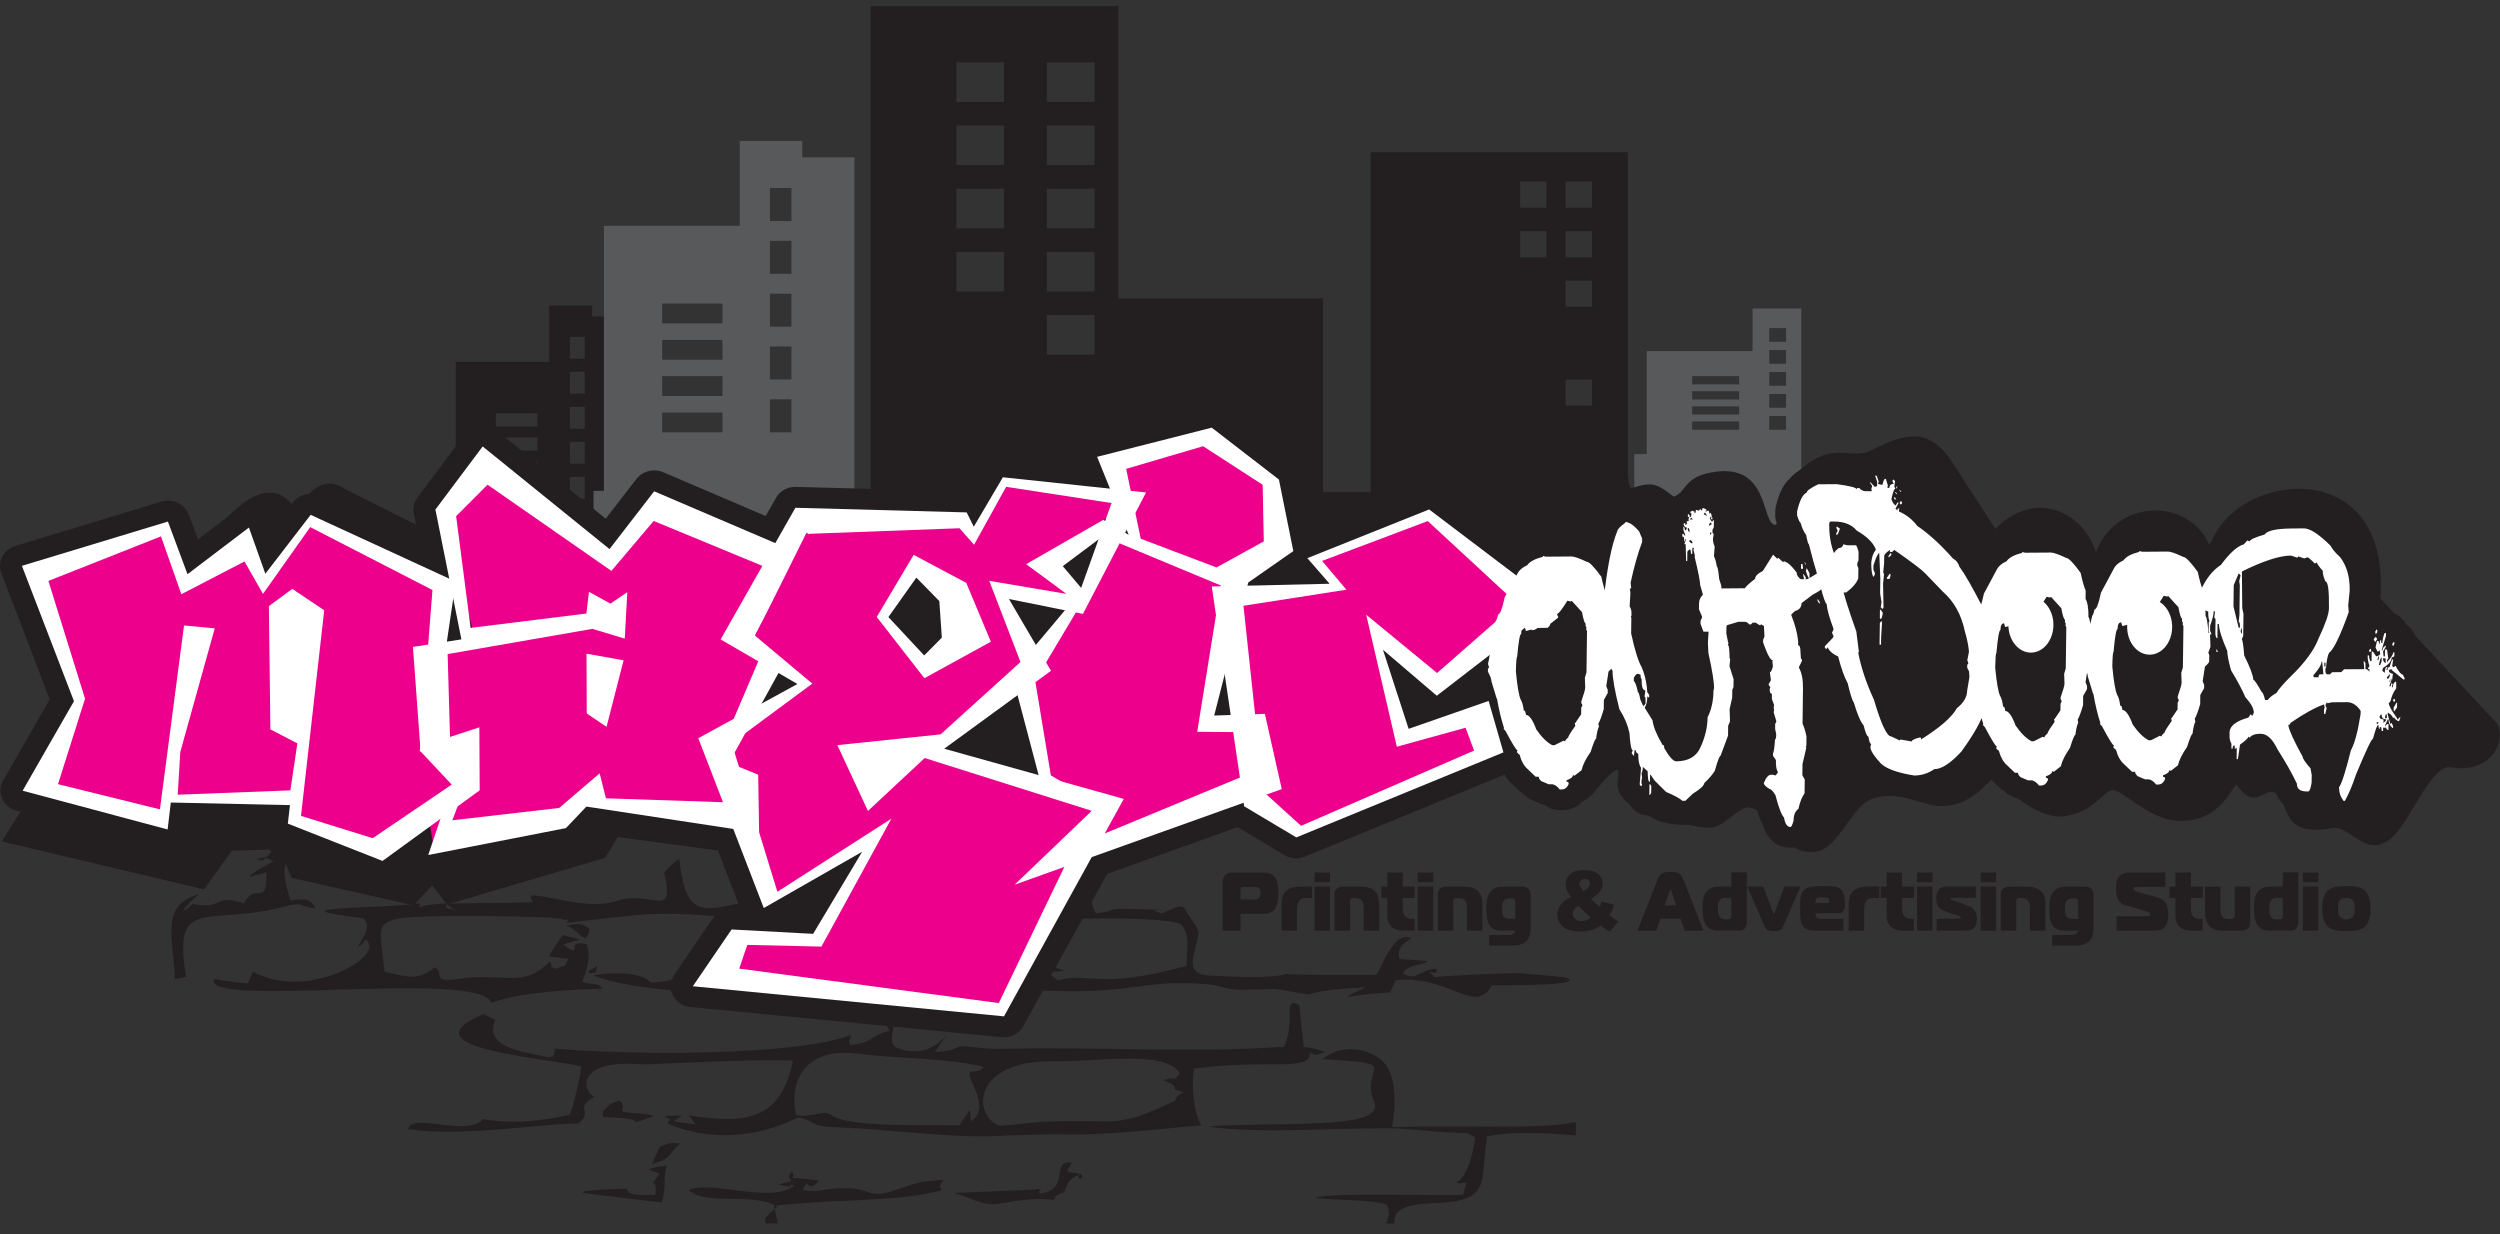 <svg width="160" height="79" viewBox="0 0 160 79" fill="none" xmlns="http://www.w3.org/2000/svg">
<rect x="0" y="0" width="160" height="79" fill="#333333" stroke="none"/>
<g id="Layer_1" clip-path="url(#clip0_2162_22809)">
<path id="Vector" fill-rule="evenodd" clip-rule="evenodd" d="M68.126 62.133C67.409 61.861 67.123 61.818 66.738 62.139C67.205 62.276 67.995 62.12 68.126 62.133ZM65.446 62.267C66.158 61.721 65.791 62.332 66.352 61.677L65.857 61.197C65.446 61.758 64.575 62.105 63.449 62.354L63.386 59.374C64.572 58.722 74.71 58.542 75.591 59.168C76.211 59.826 75.926 60.789 75.945 61.815C70.136 63.407 69.612 62.154 67.672 62.753C67.405 62.341 66.518 62.123 65.446 62.27V62.267ZM36.245 59.23C37.248 59.639 37.455 60.658 37.74 59.449C37.276 59.056 36.913 59.115 36.245 59.23ZM38.151 62.239L38.22 61.827L37.64 62.157C37.797 62.22 37.505 62.348 38.151 62.239ZM81.638 63.292C82.738 63.432 82.71 63.529 83.813 63.654C84.249 63.407 86.45 63.205 87.4 63.205C85.158 64.218 86.434 63.616 88.967 63.52L89.324 62.737C92.663 62.329 94.422 65.044 95.472 63.065C96.362 63.052 101.911 63.102 100.093 62.532L97.281 62.282C96.534 62.254 92.083 62.463 91.867 62.544C90.873 61.727 92.265 62.697 91.885 61.989C90.773 62.101 90.675 62.821 89.763 62.291C90.243 61.687 90.547 61.899 91.346 61.562C91.309 61.54 91.24 61.478 91.221 61.506C90.675 61.422 90.061 61.437 89.569 61.375C89.396 60.717 89.741 60.396 90.349 60.056C89.174 59.464 88.44 62.005 88.073 62.379C87.842 62.41 82.638 62.407 82.34 62.329C81.352 62.659 78.844 62.491 77.443 62.441C75.76 62.382 76.431 61.182 76.685 59.901C76.794 59.349 76.202 58.856 76.011 58.486C75.76 57.996 75.744 57.775 74.377 58.448C72.945 58.143 75.459 58.27 73.998 58.217C69.876 58.074 72.117 58.236 70.139 58.448C69.731 57.996 69.778 56.172 69.189 55.122C68.985 55.54 69.026 56.606 68.669 56.877C67.913 57.451 67.553 56.833 67.145 57.85L68.402 57.903C67.901 58.164 65.017 58.389 64.377 58.018C63.318 57.404 65.277 58.342 64.559 57.609C61.568 58.308 58.462 57.248 55.581 58.114C55.004 57.488 55.85 58.295 55.343 57.553C53.703 58.037 54.399 58.171 51.085 57.809C46.446 56.703 44.048 60.649 43.477 54.966C42.957 55.287 42.552 55.817 42.505 55.833C43.198 58.872 41.859 57.055 39.693 57.588C37.825 58.298 35.656 57.395 34.047 57.295C33.79 57.578 34.182 57.547 34.047 57.747C31.978 57.8 30.659 57.79 28.593 57.825C28.843 58.046 28.768 58.186 29.445 58.233C27.417 58.139 29.784 57.65 27.63 57.887C26.521 58.008 26.865 58.317 26.875 57.806C24.605 58.18 16.85 57.993 23.285 58.775C23.856 59.386 22.978 60.406 22.853 60.639C23.527 60.297 23.314 59.848 23.593 60.371C24.16 61.441 19.586 63.997 16.201 62.195C16.078 62.475 15.897 62.722 15.887 62.946C15.564 62.906 14.489 62.828 13.718 62.638C12.715 64.598 30.712 62.014 31.43 64.177C33.608 63.454 36.195 63.373 38.593 63.27C38.182 62.831 38.044 63.093 37.27 62.834C37.571 61.964 37.825 61.322 37.565 60.443C36.044 60.022 37.452 61.472 36.047 60.452C37.069 60.091 37.173 60.159 37.173 60.159C36.775 60.007 36.477 59.979 36.051 59.848C35.693 60.206 35.258 61.029 35.126 61.213L36.364 61.366C36.063 61.98 36.333 61.693 35.612 61.989C34.988 61.858 35.502 61.998 35.176 61.534C33.492 63.301 32.292 62.214 29.345 62.644C27.486 62.915 28.508 62.291 27.825 61.899C26.79 62.815 25.947 62.488 24.602 62.185C24.348 58.747 23.188 58.638 30.007 58.626C30.734 58.626 36.142 58.635 36.145 58.888C36.524 58.813 36.395 58.803 36.258 59.062C42.452 58.355 41.725 58.305 48.753 58.856C49.367 59.633 48.913 62.756 46.543 62.239C46.775 62.784 46.214 62.662 47.386 62.669L45.327 62.709C45.731 61.949 45.546 63.058 46.236 62.117C44.499 62.164 43.549 62.784 41.659 62.887C41.091 62.164 38.743 62.21 37.985 62.435C40.631 63.523 47.91 63.831 50.856 63.376C51.389 63.276 50.891 63.027 51.515 62.519C50.505 62.398 50.65 61.896 50.615 60.272C50.552 57.419 62.123 58.76 62.578 58.894C62.785 59.854 62.227 61.709 62.609 62.235C60.672 62.806 52.775 62.853 51.493 62.709L52.045 63.121C53.954 63.167 55.095 62.893 56.904 62.893C56.628 63.133 55.092 63.997 54.662 63.657C55.628 63.704 56.343 63.956 56.904 64.421C58.082 64.421 57.321 64.539 57.8 63.809C57.559 63.679 57.245 63.56 57.126 63.351C61.741 63.482 62.202 63.158 65.465 63.342C73.051 63.772 72.587 62.625 77.315 62.996C78.832 63.17 77.917 63.485 81.625 63.286L81.638 63.292ZM74.484 70.727C74.471 70.948 74.493 70.555 74.484 70.727V70.727ZM63.86 72.014C62.126 71.116 62.506 67.909 67.221 67.927C70.697 67.94 74.606 67.21 75.509 68.694C74.901 69.361 75.478 68.825 74.44 69.121C75.995 69.798 74.409 69.52 75.738 69.904C75.393 70.072 75.28 70.197 75.224 70.44C71.136 72.372 71.697 71.546 66.612 71.802C65.913 71.836 64.029 72.111 63.86 72.014ZM61.794 68.498C61.518 68.654 62.023 68.367 61.794 68.498V68.498ZM50.947 71.359C50.521 69.545 51.23 66.98 54.853 67.435C57.487 67.765 60.361 67.678 62.963 68.273C62.596 68.8 61.957 68.367 62.057 68.816C62.233 69.589 63.302 71.016 62.148 71.752L62.073 71.029L61.393 72.026C59.393 71.955 54.361 72.198 53.242 71.378C52.681 70.966 51.913 71.581 50.944 71.362L50.947 71.359ZM42.706 71.898C47.132 73.794 50.957 71.518 51.085 71.525C52.465 71.796 51.565 72.092 53.822 72.16C57.352 72.31 61.154 72.902 64.521 72.672L67.597 72.584C70.653 72.771 76.559 71.973 76.879 72.042C76.343 71.035 76.249 69.427 76.418 68.392C81.114 67.746 83.998 68.657 83.829 67.313C84.139 67.622 84.356 67.497 84.807 67.326C84.459 67.198 83.86 67.014 83.44 67.014L83.149 64.308C82.036 63.782 82.951 65.278 82.186 66.995C75.343 67.425 71.393 66.964 63.788 67.129C63.302 67.139 62.763 67.07 62.28 67.014C60.738 66.799 61.778 67.238 59.832 67.326C60.057 66.989 60.33 66.59 60.596 66.281C59.985 66.839 59.07 67.69 57.471 67.082C56.681 66.78 57.399 65.689 57.142 65.165C56.151 65.381 56.643 65.303 56.929 65.979C55.628 66.257 55.938 66.749 54.408 66.883C54.227 66.353 54.462 66.702 54.452 66.238C50.816 67.628 39.972 67.507 35.493 67.111C35.461 67.859 35.352 67.507 35.176 67.672C33.273 67.31 30.944 66.986 31.703 65.262L30.919 64.904C25.903 67.061 34.492 67.65 37.192 68.245C37.239 68.435 36.662 71.054 36.449 71.356C33.919 71.902 32.217 71.858 30.916 71.621C29.928 72.806 26.295 71.166 26.116 72.269C29.665 72.79 34.442 71.908 37.013 71.908C38.051 71.094 36.678 70.932 38.026 70.203C37.232 69.826 36.844 67.746 41.145 68.124C41.364 68.142 48.834 67.731 50.747 67.893C49.988 71.447 48.123 72.042 44.069 71.375L44.524 71.967L43.117 71.764C43.27 71.63 43.499 71.521 43.624 71.387L42.537 71.425C42.859 71.749 43.032 71.468 42.712 71.905L42.706 71.898ZM59.493 52.61C59.179 52.806 58.593 52.734 58.067 52.585C57.819 52.778 53.863 52.834 53.107 52.722C53.524 54.389 61.43 53.588 62.919 53.688C63.496 53.14 64.161 52.928 65.026 52.653C65.283 53.557 66.735 53.333 67.854 53.788V53.956C70.782 54.121 69.728 54.374 69.901 54.916C71.634 53.504 92.679 42.585 65.43 53.261C64.963 52.133 65.879 53.511 65.43 52.656H64.111L63.666 50.272C63.512 50.477 62.684 50.119 62.688 50.655C62.688 50.655 64.236 52.956 61.396 52.737C61.308 52.067 62.415 50.755 62.336 50.711C61.979 51.185 62.38 50.908 61.687 51.16C61.719 50.393 62.038 50.568 61.502 50.153C61.104 50.789 61.111 52.267 61.296 52.404L59.644 52.563C59.618 52.532 59.546 52.591 59.496 52.603L59.493 52.61ZM17.486 55.122C17.235 55.328 15.978 55.861 15.981 56.138C16.32 55.979 16.624 55.967 17.041 55.833C17.119 57.974 16.448 56.593 15.759 57.572C15.226 58.327 16.282 57.207 15.639 57.825C13.602 57.161 14.411 58.236 12.304 57.859C12.11 58.04 12.047 58.183 11.721 58.289C11.837 58.062 12.307 57.55 12.774 57.229C10.1 57.874 11.185 60.318 11.185 62.675L11.909 62.519C11.041 57.251 13.194 59.33 18.226 58.018C19.514 57.681 19.003 58.002 20.204 58.146C19.897 57.529 19.467 57.46 18.586 57.644C18.078 55.767 17.583 54.617 20.671 53.913C24.292 53.09 23.085 54.524 22.84 54.069L24.859 54.025C24.555 54.059 23.721 53.919 24.411 53.14C25.295 52.644 26.191 53.922 29.433 53.464C30.906 53.255 34.721 53.71 37.032 53.641C37.85 52.12 35.746 51.194 37.223 49.814L36.207 49.745C35.038 50.808 35.461 51.254 35.775 52.195C34.424 52.635 34.098 52.541 33.373 52.663C33.298 52.379 33.392 52.447 33.035 52.173C31.693 53.517 28.539 51.762 28.223 51.65C27.853 52.17 28.289 51.812 27.492 51.98L27.543 50.721C26.605 50.917 27.163 50.4 26.994 51.35C28.26 52.335 25.699 52.647 24.79 52.544C23.787 52.432 24.79 51.032 23.06 50.468C22.627 50.986 22.129 53.588 21.492 52.326C20.157 53.342 16.574 52.744 14.291 52.812C16.025 51.578 12.89 52.61 11.179 52.638V53.744L12.301 53.454C13.426 53.906 16.47 53.461 17.367 54.508C17.069 54.941 16.925 54.86 16.414 54.966C17.342 55.356 16.527 54.539 17.486 55.119V55.122ZM93.898 72.51L94.409 72.781C94.321 73.7 93.889 75.383 93.205 75.68C93.638 75.839 93.588 75.617 93.851 75.714L93.638 76.471C91.663 76.549 85.211 76.303 84.171 76.655C85.575 76.867 87.447 76.721 88.744 77.089C88.98 77.643 88.885 77.865 88.707 78.307H89.237C89.146 77.397 90.036 77.129 91.215 77.032C92.152 76.954 92.995 77.045 93.951 76.643C94.854 76.259 94.892 75.402 94.964 74.66L95.152 72.743C96.723 72.372 99.042 72.513 100.854 72.678V71.802C98.879 72.319 92.71 71.977 89.096 72.142C89.073 72.101 89.791 68.937 88.337 67.781C87.682 67.26 86.036 66.665 84.638 67.781C90.07 68.136 86.945 68.064 87.957 70.577C88.675 72.357 81.556 71.768 77.343 72.092C80.384 72.619 86.678 72.114 89.437 72.229C90.653 72.279 92.519 72.528 93.904 72.51H93.898ZM41.511 74.847L42.204 75.103C41.289 76.499 42.117 74.944 41.941 76.478C41.076 76.475 40.236 76.587 40.101 76.076C39.073 76.069 36.358 76.238 37.624 76.39L42.342 76.961C42.668 76.072 42.402 75.362 42.69 74.582C42.198 74.685 41.938 74.648 41.511 74.85V74.847ZM49.016 78.304H49.781L49.531 77.166C54.211 76.683 57.402 76.951 60.267 76.169C60.101 75.901 60.142 75.82 60.415 75.499C59.383 75.574 58.891 75.608 57.954 75.948C54.991 77.023 56.327 75.835 53.267 76.079C52.703 76.122 52.27 76.337 51.358 76.166C51.941 75.087 51.433 76.562 52.437 75.555C49.446 75.156 51.198 75.701 50.681 74.984C50.001 75.698 51.512 75.371 49.8 75.811C51.27 76.138 50.164 75.742 50.847 75.86C49.383 77.104 45.524 75.471 44.079 76.166C45.204 77.204 48.251 76.269 49.744 77.232C49.349 77.637 48.809 77.877 49.02 78.301L49.016 78.304ZM68.117 76.3C68.387 75.655 68.343 75.452 69.239 75.106C69.239 75.458 69.387 75.405 69.017 75.405L69.039 75.1C68.324 74.988 68.073 75.134 68.619 74.417C67.145 74.202 68.6 76.144 66.55 76.387C66.333 76.035 67.073 76.035 66.242 76.132L61.035 76.35C61.976 76.574 62.885 77.204 63.869 77.048C65.183 76.839 66.073 76.643 67.446 76.786C67.594 76.643 67.358 76.546 68.114 76.3H68.117ZM38.646 71.085L38.599 71.026L38.577 71.478C39.082 71.546 40.725 71.525 40.646 71.811C41.079 71.736 41.421 71.593 41.806 71.44C41.355 71.194 40.383 71.284 39.837 71.144C39.765 70.879 40.073 70.898 39.653 70.43C38.957 70.686 39.047 70.636 38.646 71.082V71.085ZM42.254 73.364C42.016 73.772 41.907 74.127 41.731 74.489C43.057 74.137 42.734 73.856 43.546 73.186C42.709 73.127 42.95 73.164 42.254 73.364Z" fill="#231F20"/>
<path id="Vector_2" fill-rule="evenodd" clip-rule="evenodd" d="M36.474 23.797H37.424V25.197H36.474V23.797ZM36.474 26.039H37.424V27.438H36.474V26.039ZM36.474 28.277H37.424V29.676H36.474V28.277ZM36.474 30.518H37.424V31.918H36.474V30.518ZM31.731 26.456H34.389V27.298H31.731V26.456ZM31.731 27.999H34.389V28.838H31.731V27.999ZM31.731 29.539H34.389V30.381H31.731V29.539ZM31.731 31.079H34.389V31.921H31.731V31.079ZM36.474 21.556H37.424V22.956H36.474V21.556ZM28.712 34.402H29.166V23.162H35.145V19.558H37.897V20.253H40.195V38.888H28.712V34.399V34.402Z" fill="#231F20"/>
<path id="Vector_3" fill-rule="evenodd" clip-rule="evenodd" d="M49.274 15.413H50.653V17.526H49.274V15.413ZM49.274 18.795H50.653V20.908H49.274V18.795ZM49.274 22.174H50.653V24.287H49.274V22.174ZM49.274 25.556H50.653V27.669H49.274V25.556ZM42.377 19.428H46.239V20.696H42.377V19.428ZM42.377 21.753H46.239V23.022H42.377V21.753ZM42.377 24.075H46.239V25.344H42.377V24.075ZM42.377 26.401H46.239V27.669H42.377V26.401ZM49.274 12.034H50.653V14.147H49.274V12.034ZM37.989 31.416H38.65V14.456H47.343V9.019H51.343V10.07H54.682V38.19H37.985V31.416H37.989Z" fill="#58595B"/>
<path id="Vector_4" fill-rule="evenodd" clip-rule="evenodd" d="M113.231 22.401H114.307V23.28H113.231V22.401ZM113.231 23.807H114.307V24.686H113.231V23.807ZM113.231 25.216H114.307V26.095H113.231V25.216ZM113.231 26.622H114.307V27.501H113.231V26.622ZM108.297 24.072H111.306V24.599H108.297V24.072ZM108.297 25.038H111.306V25.565H108.297V25.038ZM108.297 26.005H111.306V26.532H108.297V26.005ZM108.297 26.974H111.306V27.501H108.297V26.974ZM113.231 20.995H114.307V21.874H113.231V20.995ZM115.285 19.742H112.165V22.467H105.391V29.059H104.595V37.681C104.792 37.766 104.974 37.8 105.099 37.788C105.842 37.7 105.999 37.208 106.244 37.198C106.435 37.192 107.024 37.791 107.585 37.868C108.692 38.018 108.971 36.986 109.043 37.092C109.463 37.691 109.667 37.089 109.924 37.279C110.247 37.513 110.012 38.264 111.203 38.046C111.585 37.974 111.955 38.757 112.532 38.264C112.968 37.89 113.419 36.618 113.874 36.693C114.858 36.859 114.47 35.705 114.877 35.68L115.281 35.655V19.745L115.285 19.742Z" fill="#58595B"/>
<path id="Vector_5" fill-rule="evenodd" clip-rule="evenodd" d="M67.001 3.995H70.048V6.523H67.001V3.995ZM67.001 8.037H70.048V10.566H67.001V8.037ZM67.001 12.08H70.048V14.608H67.001V12.08ZM67.001 16.123H70.048V18.651H67.001V16.123ZM67.001 20.166H70.048V22.694H67.001V20.166ZM61.211 3.995H64.258V6.523H61.211V3.995ZM61.211 8.037H64.258V10.566H61.211V8.037ZM61.211 12.08H64.258V14.608H61.211V12.08ZM61.211 16.123H64.258V18.651H61.211V16.123ZM100.205 11.625H101.885V13.296H100.205V11.625ZM100.205 14.792H101.885V16.463H100.205V14.792ZM100.205 17.962H101.885V19.633H100.205V17.962ZM100.205 24.297H101.885V25.967H100.205V24.297ZM97.287 11.625H98.967V13.296H97.287V11.625ZM97.287 14.792H98.967V16.463H97.287V14.792ZM29.097 41.488L30.013 41.338L29.498 38.642L29.097 41.484V41.488ZM37.872 42.276L40.201 42.716L39.129 47.092L37.884 46.21L37.868 42.276H37.872ZM78.349 46.313L77.973 43.638L77.308 46.347L78.349 46.31V46.313ZM48.881 45.562L51.129 44.274L49.941 43.551L48.884 45.559L48.881 45.562ZM46.449 52.052L44.9 47.84L47.12 46.569L48.665 42.775L46.301 41.338L48.925 36.497L42.088 33.539L39.43 36.824L31.646 31.151L29.674 33.224L30.586 40.577L37.862 39.633L38.022 38.208L39.37 38.988L40.433 38.23L40.273 41.291L38.242 40.646L29.144 42.307L29.292 47.762L31.141 47.13L31.163 51.272L29.423 52.597L29.442 53.242L36.154 52.432L38.699 50.156L39.094 51.796L46.452 52.055L46.449 52.052ZM67.929 39.421L64.415 38.679L66.104 41.696L67.929 39.418V39.421ZM71.095 34.901L69.067 39.664L68.618 39.567L66.75 42.85L67.06 43.405L66.079 44.156L67.082 50.505L71.634 51.84L70.44 54.112L78.929 50.434L78.509 47.444L76.246 47.423L77.424 39.739L77.161 37.856L77.716 37.844L77.725 37.791L71.098 34.901H71.095ZM71.621 33.66L71.415 34.144L71.932 34.465L71.621 33.66ZM61.731 37.613L63.277 41.491L59.101 43.891L56.107 39.86L58.427 35.771L61.728 37.61L61.731 37.613ZM68.954 37.95L70.045 34.758L67.797 36.516L68.954 37.95ZM12.414 38.361L11.131 34.555L5.385 36.937L7.702 44.362L11.066 52.522L12.58 40.418L14.511 40.608L12.348 48.738L12.181 51.556L19.263 51.269L19.702 48.174L18.006 47.254L17.912 39.14L19.382 38.003L21.389 39.415L19.928 52.946L24.429 54.414L30.589 48.853L28.386 48.47L26.965 41.83L27.919 41.675L28.188 38.081L20.508 33.938L17.542 38.333L16.379 36.198L12.414 38.358V38.361ZM90.625 33.592L91.873 34.655L96.318 38.959L91.318 43.545L86.866 39.711L88.788 48.398L93.108 47.148L93.641 48.651L82.772 53.604L80.606 51.547L81.559 51.191L80.499 46.238L79.885 46.26L79.158 39.125L85.622 38.068L84.095 36.176L90.628 33.595L90.625 33.592ZM75.111 29.084L76.741 28.707L80.358 31.16L80.427 34.889L77.459 36.603L72.697 34.714L72.211 32.273L72.506 31.578L72.06 31.531L71.778 30.11L75.108 29.084H75.111ZM62.531 34.533L62.662 34.627L64.368 31.338L64.888 31.404L70.863 32.367L70.459 33.551L70.336 33.477L65.493 36.394L68.01 38.342L63.179 37.488L65.142 42.834L60.12 47.594L53.634 48.302L55.559 52.638L59.123 49.153L69.587 52.641L64.769 57.491L67.897 56.319L63.778 65.281L47.464 63.011L47.975 61.45L52.631 61.562L57.026 53.139L49.862 57.949L47.853 47.51L51.731 44.508L53.75 45.904L48.728 40.786L51.631 34.804L51.837 34.396L61.308 34.028L62.223 35.116L62.527 34.539L62.531 34.533ZM127.707 33.85L124.902 29.527C123.403 27.23 121.773 27.803 119.77 28.816C118.547 29.437 117.547 28.339 115.651 29.702C113.726 31.082 114.403 32.672 113.641 33.598C112.651 33.598 113.381 29.265 109.165 30.316C107.782 30.662 107.77 31.647 107.149 31.778C107.03 31.803 106.447 31.142 105.807 31.023C105.146 30.902 104.425 31.316 104.365 31.22C104.24 31.023 104.18 30.705 104.18 30.219V9.739H87.722V31.485H84.675V19.091H71.571V0.391H55.725V32.812L50.997 32.678L49.737 35.001L42.126 31.591L39.317 35.397L31.439 27.632L27.323 32.223L27.84 34.184L22.084 31.304C20.614 30.288 19.736 31.675 18.884 32.538C17.294 30.219 15.175 32.513 14.511 33.14L5.319 45.605L0.112 53.853L13.056 56.92L14.834 54.449L17.918 54.352L18.664 56.185L26.48 57.943L27.661 56.668L28.602 57.893L38.731 54.901L39.539 53.57L46.674 54.53L49.182 58.666L55.189 55.312L52.11 60.717L46.985 60.427L44.552 64.165L64.101 66.147L69.615 55.664L79.158 52.086L79.189 52.316L83.879 54.234L91.826 50.343C93.666 50.343 95.575 48.542 97.252 49.29C99.632 50.35 99.124 51.21 100.983 51.341C101.929 51.409 102.744 49.255 103.851 49.146C105.676 48.966 103.39 50.724 104.889 51.247C105.331 51.4 104.889 52.787 107.948 52.793C108.491 52.793 109.243 53.155 109.911 52.865C110.713 52.516 111.441 51.512 112.077 51.702C114.259 52.357 113.804 54.654 116.149 54.523C117.516 54.449 118.478 51.771 119.591 51.235C121.309 50.406 123.014 51.59 124.243 51.593C126.667 51.603 127.623 49.14 127.983 49.729C129.083 51.525 131.09 52.366 131.99 52.26C134.093 52.011 134.538 50.59 135.234 50.571C135.78 50.555 137.447 52.276 139.04 52.494C142.178 52.924 142.965 49.96 143.175 50.259C144.366 51.977 144.94 50.25 145.673 50.792C146.585 51.469 145.918 53.626 149.3 52.993C150.388 52.79 151.432 55.035 153.065 53.623C154.303 52.55 155.576 48.888 156.868 49.109C159.655 49.586 160.504 47.045 159.714 46.198L152.347 38.299C153.021 28.81 142.827 30.25 141.432 34.97C140.193 31.849 135.475 31.837 134.146 35.344C133.284 32.678 130.174 31.304 127.701 33.854L127.707 33.85Z" fill="#231F20"/>
<path id="Vector_6" d="M124.63 43.298C124.52 43.077 124.482 42.84 124.504 42.609V42.528C124.504 42.485 124.507 42.441 124.514 42.397C124.495 42.257 124.504 42.117 124.532 41.98C124.586 41.727 124.576 41.796 124.589 41.715L124.598 41.662C124.583 41.546 124.561 41.428 124.539 41.306C124.498 41.107 124.457 40.935 124.413 40.795C124.401 40.758 124.394 40.72 124.385 40.683H124.379C124.291 40.262 124.166 39.898 123.996 39.592C123.84 39.308 123.639 39.059 123.391 38.844C123.335 38.794 123.285 38.741 123.238 38.688L122.209 37.619C122.14 37.753 122.05 37.874 121.943 37.977L121.959 38.859C121.959 38.993 121.943 39.121 121.905 39.243C121.905 39.283 121.902 39.324 121.896 39.361C121.883 39.474 121.868 39.576 121.846 39.67C121.855 39.742 121.855 39.813 121.852 39.885L121.792 40.876V40.889L121.786 41.272C121.777 41.942 121.253 42.491 120.576 42.581C120.598 42.656 120.623 42.731 120.648 42.806C120.802 43.27 120.99 43.741 121.216 44.224C121.256 44.308 121.285 44.395 121.303 44.483C121.507 45.169 121.686 45.673 121.836 45.995V46.001C121.868 46.004 121.902 46.01 121.934 46.016L122.062 46.038C122.203 45.985 122.36 45.935 122.529 45.892C122.582 45.879 122.636 45.867 122.692 45.861C122.999 45.652 123.256 45.455 123.47 45.271C123.739 45.038 123.918 44.841 124.003 44.688C124.093 44.529 124.213 44.392 124.351 44.283L124.357 44.277C124.423 44.224 124.47 44.177 124.492 44.14C124.492 44.078 124.501 44.018 124.51 43.959L124.62 43.295L124.63 43.298ZM144.9 37.401L144.912 38.766L144.968 39.037C144.994 39.165 145 39.293 144.99 39.414L144.975 40.724C144.975 40.814 144.965 40.901 144.947 40.985C144.95 41.013 144.956 41.038 144.959 41.066C144.981 41.222 145.003 41.403 145.022 41.602C145.175 41.92 145.298 42.198 145.389 42.441C145.401 42.472 145.411 42.503 145.423 42.535C145.479 42.478 145.536 42.419 145.595 42.36C145.605 42.351 145.614 42.341 145.621 42.335C146.016 41.952 146.335 41.593 146.58 41.26C146.802 40.954 146.965 40.67 147.069 40.406C147.085 40.362 147.103 40.318 147.125 40.278C147.31 39.882 147.451 39.545 147.548 39.268C147.617 39.068 147.652 38.956 147.652 38.928V38.922C147.658 38.473 147.652 38.136 147.627 37.906C147.583 37.837 147.545 37.765 147.514 37.691C147.436 37.5 147.376 37.323 147.335 37.161C147.282 37.126 147.229 37.089 147.182 37.048C147.144 37.039 147.106 37.03 147.069 37.02C147.031 37.02 146.994 37.02 146.959 37.02C146.799 37.014 146.646 36.983 146.501 36.93L146.439 36.908C146.254 36.933 146.022 36.992 145.743 37.083C145.486 37.167 145.207 37.273 144.906 37.401H144.9ZM138.21 43.663C138.21 43.663 138.216 43.7 138.216 43.703V43.666H138.21V43.663ZM138.301 42.419C137.89 42.856 137.376 43.108 136.796 43.111H136.783H136.774H136.761H136.758C136.724 43.111 136.689 43.111 136.652 43.108C136.677 43.301 136.702 43.476 136.727 43.629C136.752 43.772 136.768 43.859 136.774 43.894C136.859 44.046 136.928 44.218 136.978 44.405C136.993 44.461 137.009 44.52 137.022 44.576C137.125 44.676 137.222 44.788 137.316 44.916C137.429 45.075 137.536 45.259 137.639 45.474C137.708 45.306 137.812 45.153 137.946 45.022L137.962 45V44.963C137.962 44.916 137.965 44.866 137.971 44.822C137.962 44.745 137.962 44.667 137.965 44.589V44.567C137.965 44.427 137.993 44.293 138.034 44.165H138.031C138.109 43.94 138.163 43.775 138.194 43.66C138.2 43.641 138.203 43.647 138.207 43.663H138.213L138.194 43.105C138.191 42.965 138.207 42.831 138.244 42.703L138.301 42.516V42.419ZM130.714 43.725C130.714 43.725 130.717 43.753 130.721 43.757V43.725H130.714ZM130.808 42.176C130.382 42.756 129.815 43.108 129.153 43.139C129.178 43.345 129.203 43.526 129.231 43.685C129.26 43.841 129.275 43.931 129.282 43.956C129.366 44.109 129.435 44.277 129.485 44.461C129.501 44.517 129.517 44.576 129.529 44.632C129.633 44.732 129.73 44.844 129.824 44.975C129.937 45.134 130.043 45.318 130.147 45.533C130.216 45.365 130.319 45.212 130.454 45.081L130.47 45.059V45.022C130.47 44.975 130.473 44.925 130.479 44.879C130.47 44.801 130.47 44.723 130.473 44.648V44.632C130.473 44.489 130.498 44.352 130.542 44.224H130.539C130.617 44.003 130.67 43.834 130.702 43.722C130.708 43.7 130.711 43.71 130.714 43.725H130.717L130.695 43.167C130.692 43.027 130.708 42.893 130.746 42.765L130.802 42.578L130.808 42.179V42.176ZM79.776 42.977L80.158 45.574C80.165 45.62 80.171 45.667 80.171 45.714C80.196 46.453 79.585 47.07 78.807 47.092L77.792 47.126C77.654 47.136 77.513 47.126 77.375 47.092C76.619 46.917 76.155 46.194 76.337 45.477L76.995 42.906C77.105 42.357 77.572 41.911 78.187 41.83C78.958 41.727 79.669 42.242 79.776 42.974V42.977ZM100.037 43.981C100.037 43.981 100.043 44.015 100.043 44.018V43.981H100.037ZM98.557 41.596C98.538 41.752 98.522 41.936 98.504 42.151C98.494 42.245 98.478 42.335 98.45 42.422C98.438 42.569 98.431 42.74 98.425 42.93C98.463 43.329 98.507 43.666 98.554 43.937C98.585 44.112 98.604 44.205 98.61 44.221C98.689 44.374 98.754 44.536 98.805 44.717C98.82 44.773 98.836 44.829 98.849 44.888C98.952 44.988 99.052 45.1 99.143 45.231C99.256 45.39 99.363 45.574 99.466 45.789C99.535 45.62 99.638 45.468 99.773 45.337L99.789 45.315V45.278C99.789 45.231 99.792 45.184 99.798 45.137C99.789 45.059 99.789 44.981 99.792 44.904V44.882C99.792 44.742 99.817 44.604 99.861 44.48H99.858C99.936 44.258 99.99 44.09 100.021 43.978C100.027 43.959 100.03 43.965 100.033 43.981H100.04L100.018 43.423C100.015 43.283 100.03 43.149 100.068 43.021L100.124 42.834L100.146 41.023C100.065 41.104 99.977 41.179 99.88 41.247C99.629 41.425 99.338 41.512 99.046 41.515H98.801C98.801 41.515 98.783 41.525 98.773 41.528C98.704 41.556 98.629 41.578 98.557 41.599V41.596ZM58.092 42.834L56.807 41.453C56.757 41.403 56.71 41.353 56.669 41.294L55.851 40.203C55.471 39.757 55.421 39.109 55.779 38.61L57.475 36.216C57.534 36.135 57.603 36.057 57.685 35.985C58.255 35.48 59.145 35.512 59.675 36.054L61.124 37.535C61.349 37.756 61.497 38.052 61.519 38.386L61.678 40.724C61.703 41.079 61.575 41.444 61.299 41.724L60.171 42.865C60.142 42.893 60.111 42.921 60.08 42.949C59.497 43.438 58.609 43.386 58.092 42.834ZM51.738 44.935L49.484 46.166C49.076 46.403 48.553 46.434 48.098 46.21C47.409 45.867 47.142 45.059 47.503 44.405L48.543 42.519C48.569 42.469 48.593 42.422 48.625 42.373C49.029 41.74 49.898 41.54 50.562 41.927L51.772 42.628C51.967 42.743 52.136 42.902 52.258 43.105C52.644 43.744 52.412 44.561 51.741 44.928L51.738 44.935ZM59.578 46.855L64.237 43.454C64.39 43.339 64.572 43.252 64.776 43.202C65.531 43.024 66.296 43.464 66.481 44.184L67.798 49.274C67.854 49.495 67.854 49.735 67.782 49.972C67.563 50.683 66.779 51.088 66.033 50.879L60.061 49.212C59.772 49.137 59.509 48.975 59.312 48.731C58.838 48.142 58.957 47.304 59.578 46.855ZM51.158 58.376L51.252 58.382L51.305 58.295L51.161 58.379L51.158 58.376ZM142.216 45.194C142.266 45.159 142.316 45.125 142.37 45.094C142.326 44.997 142.282 44.897 142.232 44.798L142.222 44.813V45.075C142.219 45.116 142.216 45.156 142.213 45.194H142.216ZM148.915 48.283C148.959 48.111 149.009 47.921 149.059 47.718C149.091 47.591 149.138 47.475 149.204 47.366C149.257 47.257 149.31 47.107 149.367 46.914C149.154 47.005 148.915 47.042 148.671 47.023C148.476 47.017 148.291 46.973 148.125 46.902C148.26 47.176 148.42 47.481 148.605 47.815C148.643 47.88 148.671 47.949 148.696 48.018C148.746 48.083 148.818 48.17 148.918 48.283H148.915ZM152.671 48.361C152.611 48.401 152.552 48.435 152.486 48.467C152.624 48.432 152.749 48.407 152.781 48.407L152.668 48.361H152.671ZM138.761 36.634H138.645V36.64C138.655 36.64 138.846 36.634 138.765 36.634H138.761ZM135.812 38.386C135.805 38.42 135.796 38.451 135.79 38.482C136.078 38.489 136.354 38.576 136.583 38.732C136.608 38.467 136.714 38.208 136.906 37.987C136.943 37.943 136.984 37.893 137.025 37.831C137.075 37.756 137.141 37.659 137.213 37.541C137.47 37.039 138.031 36.734 138.624 36.79C138.78 36.777 138.937 36.79 139.087 36.824C138.912 36.74 138.761 36.677 138.642 36.637L137.141 36.646C137.091 36.662 137.05 36.674 137.018 36.69C136.887 36.846 136.721 36.974 136.52 37.064L135.812 38.386ZM133.896 41.269C133.808 41.275 133.721 41.275 133.636 41.266L133.63 41.705C133.696 41.705 133.761 41.715 133.827 41.727C133.84 41.627 133.855 41.537 133.877 41.447C133.884 41.384 133.89 41.325 133.896 41.269ZM131.266 36.696H131.15V36.702C131.159 36.702 131.351 36.696 131.269 36.696H131.266ZM128.316 38.448C128.307 38.482 128.3 38.517 128.294 38.548C128.532 38.551 128.764 38.613 128.965 38.725C129.04 38.426 129.222 38.164 129.47 37.98C129.539 37.887 129.623 37.759 129.727 37.594C129.984 37.101 130.539 36.805 131.119 36.858C131.269 36.846 131.42 36.855 131.567 36.886C131.376 36.796 131.235 36.734 131.144 36.702L129.727 36.709C129.695 36.709 129.661 36.712 129.626 36.715C129.583 36.727 129.548 36.743 129.517 36.755C129.388 36.911 129.219 37.039 129.018 37.129L128.31 38.448H128.316ZM119.83 32.778H119.601C119.655 32.825 119.705 32.871 119.755 32.921C119.852 32.98 119.943 33.04 120.031 33.102C119.993 33.024 119.965 32.943 119.946 32.862C119.93 32.834 119.915 32.806 119.899 32.778C119.877 32.778 119.855 32.778 119.833 32.778H119.83ZM112.852 38.37C112.811 38.429 112.764 38.485 112.714 38.538C112.799 38.557 112.88 38.585 112.958 38.623C113.1 38.648 113.237 38.691 113.372 38.76C113.441 38.616 113.538 38.482 113.664 38.364L113.824 38.214C113.883 38.149 113.949 38.09 114.021 38.036C114.046 37.983 114.078 37.931 114.109 37.881C114.002 37.772 113.908 37.653 113.833 37.528C113.824 37.516 113.817 37.504 113.808 37.488C113.736 37.556 113.654 37.616 113.563 37.669C113.479 37.821 113.36 37.959 113.212 38.074C113.053 38.199 112.93 38.298 112.852 38.373C112.852 38.373 112.852 38.373 112.849 38.373L112.852 38.37ZM106.438 35.094C106.429 35.119 106.419 35.144 106.41 35.169C106.303 35.452 106.193 35.795 106.081 36.2C105.977 36.572 105.88 36.952 105.792 37.338L105.808 37.469C105.827 37.634 105.811 37.797 105.77 37.946C105.77 37.993 105.77 38.04 105.764 38.083L105.736 38.563C105.742 38.585 105.751 38.607 105.758 38.629C105.811 38.813 105.836 39.003 105.836 39.199V39.414C105.836 39.414 105.833 39.446 105.833 39.461C105.833 39.502 105.833 39.542 105.833 39.583L105.824 40.393C105.921 40.83 106.018 41.194 106.109 41.487C106.19 41.749 106.259 41.927 106.309 42.017C106.334 42.061 106.36 42.108 106.378 42.154C106.491 42.413 106.585 42.681 106.657 42.959C106.729 43.227 106.78 43.513 106.814 43.809C106.814 43.819 106.814 43.825 106.814 43.834C106.943 44.065 106.99 44.321 106.968 44.57V44.629C106.968 44.822 106.921 45.007 106.839 45.175L106.983 45.409C107.093 45.586 107.156 45.779 107.175 45.973C107.187 46.054 107.222 46.163 107.278 46.3C107.331 46.431 107.403 46.581 107.498 46.752C107.563 46.821 107.623 46.895 107.676 46.98C107.73 46.839 107.77 46.699 107.805 46.559C107.858 46.328 107.889 46.104 107.889 45.886C107.889 45.68 107.943 45.486 108.03 45.315C108.103 45.175 108.156 45.016 108.197 44.844C108.24 44.639 108.266 44.42 108.269 44.187C108.269 44.099 108.278 44.012 108.297 43.931L108.3 43.912C108.291 43.794 108.266 43.616 108.228 43.379C108.168 43.002 108.081 42.563 107.971 42.061C107.952 41.974 107.943 41.889 107.943 41.805L107.918 41.285C107.918 41.285 107.918 41.257 107.918 41.244C107.811 41.116 107.73 40.97 107.679 40.811L107.513 40.356C107.46 40.206 107.435 40.053 107.435 39.904V39.689C107.438 39.636 107.441 39.58 107.451 39.53L107.438 39.498C107.356 39.311 107.325 39.115 107.335 38.922V38.594C107.341 38.33 107.391 38.08 107.485 37.849V37.843C107.438 37.703 107.419 37.56 107.425 37.422C107.419 37.379 107.4 37.282 107.372 37.139C106.874 36.936 106.523 36.469 106.516 35.92C106.516 35.911 106.516 35.901 106.516 35.895V35.867L106.501 35.293C106.476 35.231 106.457 35.169 106.444 35.103L106.438 35.094ZM102.939 39.112C102.849 39.127 102.758 39.131 102.667 39.127C102.676 39.168 102.682 39.202 102.689 39.233C102.78 39.383 102.839 39.548 102.864 39.726C102.908 39.844 102.933 39.972 102.936 40.103C102.958 40.2 102.971 40.3 102.968 40.406L102.955 41.453C103.03 41.444 103.102 41.44 103.175 41.44C103.124 41.241 103.077 41.029 103.027 40.804C103.008 40.711 102.996 40.614 102.999 40.515L103.008 39.757C102.971 39.595 102.961 39.427 102.986 39.262C102.968 39.212 102.949 39.162 102.936 39.109L102.939 39.112ZM100.472 36.952L98.971 36.964C98.921 36.98 98.88 36.995 98.849 37.008C98.72 37.164 98.551 37.291 98.35 37.382H98.347L98.341 37.394C98.294 37.491 98.234 37.584 98.162 37.669C97.676 38.248 96.792 38.345 96.181 37.884L91.24 34.143L85.967 36.254L86.184 36.503C86.378 36.727 86.497 37.014 86.507 37.326C86.525 38.065 85.911 38.679 85.133 38.694L79.927 38.813C79.792 38.819 79.654 38.81 79.516 38.778C78.76 38.604 78.296 37.881 78.478 37.164L78.516 37.017C78.582 36.699 78.77 36.403 79.064 36.197L81.224 34.692L80.566 31.422L77.224 28.844L72.089 30.15L72.302 30.674C72.409 30.889 72.456 31.132 72.428 31.384C72.397 31.668 72.271 31.924 72.089 32.123C72.591 32.179 73.042 32.491 73.237 32.971L73.525 33.682C73.713 34.075 73.694 34.548 73.437 34.941C73.027 35.568 72.161 35.761 71.5 35.374L70.541 38.055C70.459 38.289 70.306 38.504 70.089 38.669C69.929 38.791 69.751 38.875 69.566 38.922C69.6 39.258 69.506 39.604 69.268 39.891L67.409 42.104C67.296 42.235 67.158 42.351 66.992 42.441C66.312 42.8 65.456 42.569 65.077 41.92L63.396 39.05C63.208 38.766 63.13 38.414 63.208 38.055C63.371 37.332 64.117 36.868 64.879 37.023L67.302 37.513L66.97 37.12C66.951 37.101 66.933 37.08 66.917 37.058C66.434 36.475 66.541 35.633 67.155 35.175L69.277 33.588C69.183 33.193 69.281 32.765 69.566 32.438L64.97 31.967L63.562 34.358C63.425 34.595 63.208 34.795 62.929 34.919C62.224 35.231 61.387 34.944 61.058 34.274L60.973 34.103L51.741 33.853L50.888 35.356C50.55 35.992 49.741 36.266 49.051 35.973L42.336 33.102L40.151 35.926H40.148C40.129 35.951 40.108 35.976 40.086 36.001C39.584 36.562 38.697 36.631 38.104 36.154L31.157 30.53L29.371 32.915L30.142 36.765C30.189 36.986 30.179 37.22 30.101 37.444C30.248 37.613 30.355 37.818 30.399 38.049L30.415 38.127C30.882 38.255 31.267 38.61 31.393 39.09L31.59 39.835C31.603 39.885 31.612 39.935 31.621 39.988C31.7 40.561 31.383 41.098 30.872 41.35C30.709 41.802 30.295 42.154 29.766 42.235L28.882 42.373C28.731 42.401 28.574 42.407 28.415 42.385C27.643 42.282 27.104 41.609 27.211 40.873L27.618 38.118C27.625 38.077 27.631 38.04 27.64 38.002L20.33 34.636L18.123 37.504C17.957 37.719 17.721 37.89 17.433 37.98C16.696 38.214 15.897 37.837 15.649 37.136L15.245 35.995L12.922 37.759C12.793 37.862 12.646 37.943 12.48 37.999C11.746 38.245 10.941 37.877 10.681 37.182L9.884 35.041L3.238 37.055L6.066 44.411C6.198 44.76 6.179 45.156 5.978 45.508L3.539 49.763L9.521 51.362L9.539 51.206C9.618 50.527 10.232 50.003 10.966 50.016L18.505 50.181C18.574 50.181 18.646 50.181 18.718 50.187C19.493 50.268 20.051 50.929 19.966 51.665L19.944 51.849L24.273 53.554L26.392 52.014C26.612 51.842 26.888 51.73 27.195 51.711C27.973 51.662 28.643 52.219 28.697 52.958L28.706 53.086L35.493 51.761L36.449 50.758C36.756 50.402 37.245 50.209 37.76 50.284L47.07 51.702C47.593 51.749 48.067 52.076 48.261 52.575L49.625 56.113L54.459 53.348C54.879 53.108 55.424 53.086 55.882 53.332C56.559 53.697 56.794 54.514 56.412 55.156L53.302 60.368C53.054 60.82 52.544 61.119 51.973 61.088L47.569 60.851L46.788 61.995L63.462 63.61L68.597 54.286C68.744 53.974 69.02 53.716 69.384 53.585L79.067 50.119C79.174 50.078 79.284 50.05 79.403 50.034C80.002 49.956 80.566 50.246 80.836 50.726L83.086 52.07L94.544 47.366L94.325 46.606L90.641 47.89C90.62 47.896 90.594 47.902 90.569 47.912C89.826 48.13 89.036 47.731 88.811 47.026L87.193 42.039C87.017 41.587 87.105 41.06 87.469 40.677C87.989 40.125 88.883 40.081 89.46 40.577L92.008 42.753L94.466 40.858C94.764 40.627 95.159 40.515 95.569 40.574C95.667 40.59 95.761 40.611 95.852 40.646C95.883 40.483 95.924 40.334 95.974 40.197C95.983 40.128 95.996 40.072 96.005 40.022H96.008C96.077 39.745 96.24 39.486 96.491 39.293L96.689 39.14C96.839 39.018 97.021 38.922 97.228 38.869C97.497 38.797 97.77 38.806 98.018 38.878C98.118 38.85 98.222 38.834 98.331 38.828C98.422 38.585 98.582 38.37 98.795 38.214C98.861 38.124 98.946 37.999 99.046 37.84C99.303 37.338 99.864 37.033 100.457 37.089C100.604 37.076 100.754 37.089 100.899 37.12C100.704 37.03 100.566 36.967 100.475 36.936L100.472 36.952ZM100.588 36.952H100.472V36.958C100.482 36.958 100.673 36.952 100.591 36.952H100.588ZM99.124 34.287L100.566 34.274C100.823 34.274 101.112 34.327 101.428 34.436C101.557 34.48 101.695 34.533 101.839 34.595C101.943 34.206 102.052 33.859 102.175 33.554C102.253 33.302 102.403 33.062 102.626 32.834C102.701 32.756 102.798 32.672 102.911 32.578C103.165 32.264 103.566 32.058 104.018 32.055C104.444 32.052 104.858 32.186 105.253 32.457C105.504 32.628 105.755 32.859 106.002 33.152C106.093 33.258 106.165 33.376 106.219 33.498L106.331 33.763C106.334 33.754 106.338 33.744 106.341 33.738V33.688C106.341 33.663 106.341 33.641 106.341 33.616C106.319 33.317 106.407 33.03 106.573 32.79L106.614 32.734C106.62 32.725 106.629 32.712 106.635 32.703C106.686 32.401 106.839 32.133 107.065 31.933C107.215 31.746 107.416 31.596 107.645 31.506L107.802 31.441C107.874 31.413 107.946 31.391 108.021 31.372C108.128 31.331 108.244 31.303 108.363 31.291C108.639 31.166 108.962 31.129 109.281 31.198C109.341 31.21 109.397 31.226 109.451 31.247C109.62 31.3 109.77 31.363 109.896 31.438C110.121 31.528 110.325 31.677 110.476 31.871C110.657 32.039 110.795 32.254 110.861 32.494L110.886 32.588C111.015 32.787 111.093 33.021 111.096 33.273C111.096 33.283 111.096 33.295 111.096 33.305L111.09 33.757C111.09 33.828 111.084 33.897 111.071 33.965C111.093 34.103 111.096 34.24 111.071 34.374L111.052 34.492C111.128 34.679 111.156 34.876 111.143 35.063H111.146L111.121 35.39C111.134 35.428 111.146 35.465 111.156 35.505C111.178 35.583 111.2 35.674 111.222 35.78C111.247 35.848 111.272 35.917 111.294 35.992C111.331 35.948 111.372 35.901 111.413 35.858C111.454 35.817 111.494 35.78 111.538 35.742C111.614 35.677 111.692 35.614 111.78 35.555L112.266 34.785C112.629 34.206 113.385 33.984 114.021 34.24C113.996 34.171 113.971 34.106 113.949 34.034C113.921 33.987 113.896 33.941 113.874 33.888C113.808 33.754 113.742 33.582 113.676 33.376C113.626 33.217 113.607 33.058 113.617 32.903V32.712C113.617 32.619 113.629 32.529 113.651 32.441H113.648C113.748 32.002 113.874 31.631 114.027 31.325C114.172 31.038 114.347 30.805 114.551 30.624C114.664 30.484 114.802 30.356 114.971 30.234C115.156 30.1 115.413 29.954 115.739 29.798C115.965 29.692 116.203 29.645 116.438 29.654L117.542 29.645C117.607 29.645 117.676 29.648 117.739 29.658C118.169 29.714 118.507 29.77 118.758 29.826C118.921 29.52 119.206 29.277 119.576 29.162C119.749 29.109 119.927 29.087 120.1 29.1C120.379 29.1 120.639 29.174 120.855 29.308C120.934 29.318 121.012 29.334 121.087 29.352C121.131 29.352 121.175 29.352 121.219 29.352C121.579 29.358 121.905 29.492 122.15 29.707C122.388 29.885 122.564 30.131 122.642 30.418C122.661 30.449 122.677 30.477 122.692 30.509C122.739 30.565 122.78 30.621 122.818 30.683L122.865 30.752C123.072 31.057 123.131 31.413 123.059 31.743C123.1 31.865 123.122 31.989 123.125 32.114C123.335 32.285 123.529 32.475 123.708 32.688C124.072 32.946 124.438 33.245 124.811 33.585C125.191 33.931 125.57 34.318 125.952 34.739C126.112 34.851 126.253 34.988 126.376 35.144C126.489 35.287 126.583 35.449 126.661 35.63C126.771 35.471 126.899 35.325 127.047 35.191C127.188 35.063 127.347 34.947 127.517 34.848C127.68 34.692 127.874 34.555 128.097 34.433C128.272 34.34 128.463 34.255 128.673 34.184C128.893 34.05 129.156 33.975 129.438 33.978C129.561 33.978 129.68 33.994 129.793 34.025L131.235 34.012C131.492 34.012 131.78 34.065 132.097 34.174C132.294 34.243 132.507 34.33 132.736 34.433C133.037 34.536 133.326 34.729 133.605 35.013C133.755 35.166 133.924 35.368 134.119 35.621C134.235 35.44 134.376 35.275 134.539 35.125C134.68 34.997 134.84 34.882 135.009 34.782C135.172 34.626 135.366 34.489 135.589 34.368C135.765 34.274 135.956 34.19 136.166 34.118C136.388 33.984 136.655 33.906 136.94 33.913C137.059 33.913 137.175 33.931 137.285 33.959L138.727 33.947C138.984 33.947 139.272 34 139.592 34.109C139.761 34.168 139.965 34.252 140.203 34.361C140.514 34.461 140.812 34.657 141.1 34.954C141.135 34.988 141.169 35.025 141.204 35.063C141.457 34.742 141.705 34.474 141.943 34.262C142.2 34.031 142.464 33.847 142.727 33.716C142.943 33.47 143.232 33.317 143.539 33.261C143.561 33.252 143.58 33.242 143.602 33.23C144.041 33.027 144.721 32.7 145.163 32.603C145.545 32.519 146.047 32.475 146.661 32.469L147.439 32.463C147.925 32.46 148.432 32.628 148.953 32.965C149.31 33.199 149.712 33.532 150.154 33.965C150.251 34.062 150.329 34.168 150.392 34.28C150.417 34.324 150.451 34.374 150.495 34.427C150.558 34.499 150.636 34.58 150.73 34.661C150.818 34.739 150.893 34.823 150.953 34.913C151.238 35.306 151.451 35.742 151.592 36.225C151.727 36.696 151.793 37.204 151.787 37.756V37.809C151.787 37.846 151.787 37.887 151.781 37.924L151.699 38.728L151.718 38.972C152.078 38.875 152.476 38.916 152.824 39.112C152.865 39.134 152.906 39.159 152.94 39.187C153.401 39.262 153.787 39.551 153.978 39.947C154.003 39.963 154.025 39.978 154.047 39.994C154.198 40.1 154.32 40.231 154.411 40.377L154.426 40.402C154.633 40.711 154.69 41.069 154.614 41.403H154.618L154.605 41.456C154.627 41.546 154.636 41.637 154.636 41.733C154.636 41.743 154.636 41.752 154.636 41.758V41.939V41.952V41.967V41.98C154.636 42.023 154.633 42.064 154.627 42.104C154.796 42.229 154.934 42.391 155.031 42.575H155.035L155.163 42.825C155.408 43.304 155.326 43.853 155 44.246C154.925 44.349 154.837 44.436 154.74 44.511C154.79 44.651 154.818 44.801 154.818 44.957C154.818 45.003 154.818 45.047 154.812 45.091V45.184C154.94 45.387 155.019 45.624 155.019 45.879C155.019 46.026 154.994 46.169 154.95 46.303H154.953L154.865 46.559C154.771 46.833 154.592 47.057 154.367 47.217C154.198 47.506 153.922 47.728 153.589 47.837C153.414 47.943 153.21 48.014 152.991 48.036C152.9 48.158 152.787 48.264 152.661 48.351L152.774 48.398C152.774 48.398 152.784 48.398 152.784 48.401C152.624 48.741 152.386 49.286 152.072 50.038C151.962 50.365 151.843 50.68 151.718 50.979C151.58 51.303 151.439 51.599 151.291 51.864C151.028 52.341 150.505 52.603 149.972 52.578H149.965C149.489 52.581 149.066 52.36 148.809 52.017C148.733 51.917 148.668 51.814 148.608 51.708C148.37 51.883 148.072 51.973 147.718 51.976H147.627H147.621C147.069 51.98 146.611 51.839 146.241 51.549C145.887 51.272 145.674 50.923 145.602 50.499C145.483 50.259 145.348 50.003 145.197 49.738C145.028 49.436 144.827 49.105 144.602 48.744V48.753C144.498 49.445 143.859 49.941 143.138 49.907H143.131C142.426 49.913 141.837 49.423 141.73 48.778C141.53 48.563 141.398 48.283 141.379 47.977C141.36 48.033 141.341 48.096 141.32 48.161C141.279 48.292 141.219 48.413 141.144 48.523C141.025 48.694 140.931 48.85 140.862 48.987C140.812 49.09 140.78 49.171 140.765 49.23C140.693 49.564 140.495 49.841 140.229 50.031L139.887 50.299C139.877 50.321 139.871 50.343 139.862 50.362C139.721 50.683 139.52 50.945 139.26 51.144C138.934 51.394 138.558 51.518 138.128 51.524H138C137.63 51.528 137.294 51.397 137.044 51.178C136.924 51.16 136.815 51.125 136.708 51.082L136.241 50.885C136.081 50.817 135.943 50.726 135.827 50.614C135.799 50.589 135.771 50.561 135.743 50.536C135.636 50.477 135.542 50.405 135.454 50.324L134.949 49.841C134.94 49.832 134.931 49.822 134.921 49.816C134.714 49.623 134.542 49.398 134.395 49.143C134.313 48.996 134.241 48.844 134.178 48.685C134.047 48.523 133.953 48.351 133.896 48.164C133.887 48.148 133.877 48.133 133.865 48.117C133.852 48.155 133.84 48.195 133.827 48.236C133.78 48.385 133.708 48.52 133.62 48.638C133.517 48.791 133.432 48.931 133.37 49.056C133.319 49.155 133.288 49.239 133.272 49.305C133.197 49.645 132.993 49.925 132.717 50.115L132.391 50.368C132.382 50.39 132.376 50.412 132.366 50.43C132.225 50.751 132.025 51.013 131.764 51.213C131.438 51.462 131.062 51.587 130.633 51.593H130.504C130.134 51.596 129.799 51.465 129.545 51.247C129.429 51.228 129.316 51.194 129.21 51.15L128.742 50.954C128.579 50.885 128.438 50.789 128.319 50.673C128.294 50.652 128.269 50.627 128.247 50.605C128.141 50.546 128.043 50.474 127.956 50.393L127.495 49.953C127.263 49.751 127.062 49.505 126.896 49.208C126.824 49.081 126.761 48.95 126.705 48.812L126.683 48.84C126.655 48.881 126.623 48.919 126.589 48.956C126.162 49.423 125.755 49.782 125.366 50.034C125.009 50.268 124.648 50.421 124.288 50.499C124.075 50.617 123.852 50.711 123.614 50.786C123.26 50.898 122.893 50.954 122.51 50.957C122.426 50.957 122.344 50.951 122.263 50.938C121.642 50.842 121.112 50.711 120.667 50.552C120.118 50.355 119.683 50.1 119.363 49.791C119.344 49.773 119.328 49.757 119.31 49.738C119.031 49.439 118.814 49.165 118.658 48.919C118.426 48.554 118.303 48.198 118.294 47.852C118.281 47.809 118.269 47.762 118.256 47.712C118.209 47.634 118.169 47.55 118.128 47.456C118.075 47.335 118.021 47.176 117.965 46.977C117.858 46.808 117.755 46.615 117.661 46.394C117.554 46.147 117.444 45.842 117.335 45.477C117.256 45.324 117.184 45.141 117.115 44.925C117.049 44.717 116.98 44.464 116.908 44.165C116.868 44.084 116.827 44 116.789 43.909C116.789 43.959 116.789 44.006 116.789 44.056L116.764 46.054C116.792 46.132 116.817 46.21 116.846 46.294C116.902 46.481 116.952 46.674 116.99 46.874C117.012 46.989 117.018 47.101 117.012 47.21L117.006 47.743V47.753C117.015 47.912 116.996 48.074 116.949 48.227L116.761 49.037V49.268C116.877 49.492 116.924 49.732 116.905 49.966L116.896 50.767C116.896 51.051 116.799 51.316 116.636 51.531C116.623 51.553 116.604 51.59 116.582 51.646C116.545 51.739 116.51 51.867 116.476 52.026C116.429 52.245 116.325 52.441 116.187 52.6C116.181 52.706 116.159 52.812 116.128 52.908C116.071 53.105 116.015 53.261 115.959 53.376C115.676 53.956 115.228 54.246 114.601 54.252C113.98 54.258 113.498 54.002 113.147 53.494C113.015 53.304 112.918 53.083 112.846 52.827C112.755 52.675 112.67 52.497 112.595 52.294C112.513 52.079 112.429 51.821 112.341 51.515C112.212 51.428 112.099 51.34 111.999 51.244C111.717 50.976 111.545 50.67 111.485 50.331C111.441 50.072 111.476 49.819 111.573 49.595C111.692 49.302 111.836 49.056 112.005 48.859C112.043 48.816 112.081 48.775 112.121 48.735C112.074 48.585 112.056 48.432 112.062 48.283V48.177C112.065 48.027 112.093 47.88 112.143 47.746C112.159 47.637 112.175 47.466 112.19 47.229C112.197 47.139 112.212 47.048 112.234 46.964L112.222 46.895C112.197 46.768 112.19 46.64 112.2 46.518V46.306C112.2 46.247 112.206 46.191 112.215 46.135L112.147 45.901C112.134 45.861 112.125 45.817 112.115 45.776L112.125 46.113C112.131 46.3 112.096 46.478 112.027 46.64H112.031L112.002 46.708V47.067C111.996 47.217 111.968 47.363 111.921 47.497L111.444 48.791C111.4 48.906 111.344 49.015 111.272 49.112C111.231 49.233 111.175 49.411 111.109 49.648C111.071 49.779 111.015 49.904 110.943 50.013C110.836 50.184 110.708 50.355 110.557 50.533C110.466 50.639 110.372 50.742 110.269 50.848C110.165 51.026 110.027 51.194 109.852 51.356C109.695 51.503 109.491 51.655 109.237 51.817L108.858 52.182C108.57 52.456 108.19 52.587 107.811 52.575H107.679C107.3 52.578 106.952 52.438 106.698 52.207C106.698 52.207 106.648 52.176 106.576 52.135C106.507 52.098 106.419 52.054 106.309 52.008C106.093 52.132 105.845 52.198 105.595 52.201H105.554C104.987 52.204 104.497 51.889 104.269 51.434C104.087 51.328 103.933 51.185 103.82 51.016L103.748 50.913C103.576 50.658 103.507 50.371 103.529 50.09L103.588 49.349L103.582 49.327C103.494 49.249 103.416 49.162 103.35 49.068L103.237 48.903C103.178 48.816 103.131 48.725 103.096 48.632C103.052 48.728 103.002 48.819 102.939 48.9C102.836 49.053 102.751 49.193 102.689 49.318C102.639 49.42 102.607 49.501 102.591 49.561C102.519 49.894 102.322 50.172 102.055 50.362L101.711 50.63C101.701 50.652 101.695 50.673 101.686 50.692C101.544 51.013 101.344 51.275 101.084 51.474C100.758 51.724 100.381 51.849 99.952 51.852H99.946H99.817C99.45 51.852 99.115 51.721 98.864 51.506C98.748 51.487 98.635 51.453 98.529 51.409L98.062 51.213C97.899 51.144 97.757 51.047 97.638 50.935C97.613 50.913 97.588 50.889 97.563 50.864C97.457 50.804 97.359 50.733 97.275 50.652L96.77 50.169C96.761 50.159 96.751 50.15 96.742 50.144C96.566 49.981 96.416 49.794 96.284 49.582L83.51 54.825C83.036 55.019 82.513 54.947 82.124 54.679L79.209 52.94L70.857 55.929L65.494 65.667C65.221 66.166 64.663 66.431 64.108 66.378L44.195 64.451C43.421 64.379 42.857 63.725 42.932 62.989C42.957 62.755 43.042 62.544 43.17 62.363L45.631 58.753C45.916 58.335 46.402 58.12 46.888 58.145L47.39 58.17L45.876 54.243L38.051 53.049L37.252 53.887C37.042 54.108 36.775 54.246 36.49 54.299L27.678 56.019C27.113 56.128 26.562 55.901 26.248 55.483L25.323 56.153C24.91 56.453 24.377 56.502 23.928 56.325L17.869 53.937C17.367 53.741 17.051 53.298 17.004 52.821L12.179 52.715L12.12 53.223C12.035 53.959 11.339 54.489 10.565 54.408C10.474 54.398 10.389 54.38 10.304 54.358L1.057 51.886C0.307 51.687 -0.132 50.948 0.078 50.234C0.116 50.106 0.173 49.991 0.242 49.885L3.182 44.76L0.085 36.671C-0.182 35.976 0.198 35.209 0.928 34.957C0.969 34.941 1.013 34.932 1.053 34.919L10.329 32.108C11.057 31.89 11.831 32.261 12.082 32.937H12.085L12.674 34.52L15.054 32.712C15.662 32.251 16.549 32.348 17.035 32.928C17.157 33.071 17.242 33.233 17.289 33.401L17.446 33.844L18.743 32.158C19.157 31.621 19.916 31.462 20.521 31.756L26.847 34.67L26.483 32.859C26.408 32.475 26.512 32.102 26.741 31.812L29.744 27.8C30.195 27.198 31.073 27.058 31.709 27.485C31.769 27.526 31.828 27.572 31.878 27.619L38.766 33.196L40.731 30.652C41.133 30.131 41.854 29.966 42.446 30.222L49.004 33.024L49.663 31.865C49.938 31.378 50.481 31.12 51.026 31.163L61.91 31.456C61.951 31.456 61.992 31.459 62.033 31.466L62.958 29.895C63.24 29.411 63.791 29.159 64.337 29.215L68.879 29.68C68.632 29 68.995 28.252 69.707 27.993C69.754 27.977 69.801 27.962 69.845 27.949L77.183 26.076C77.666 25.954 78.158 26.085 78.503 26.385L82.738 29.654C83.005 29.86 83.174 30.144 83.234 30.44L83.98 34.143L90.924 31.366C91.416 31.169 91.955 31.257 92.347 31.553L96.939 35.029C97.084 34.904 97.246 34.795 97.431 34.695C97.607 34.601 97.798 34.517 98.008 34.446C98.231 34.312 98.494 34.234 98.779 34.237C98.902 34.237 99.018 34.255 99.131 34.283L99.124 34.287Z" fill="#231F20"/>
<path id="Vector_7" fill-rule="evenodd" clip-rule="evenodd" d="M78.149 41.004L80.046 46.132L77.284 46.213L78.149 41.004ZM58.506 35.739L61.813 37.569L62.967 40.821L59.443 42.691L56.631 39.511L58.506 35.736V35.739ZM2.223 36.216L10.298 33.997L11.712 37.192L15.602 34.826L16.96 36.918L19.847 33.42L28.327 37.435L28.27 41.341L30.484 41.163L28.27 32.881L31.145 29.518L39.217 35.718L42.183 32.283L49.387 36.198L47.286 40.465L48.892 42.089L47.6 46.276L51.44 43.626L49.493 41.905L47.656 40.44L50.308 34.387L51.177 33.174L61.312 33.13L62.334 34.081L64.321 30.78L72.127 31.974L67.215 36.344L68.814 38.187L63.995 37.666L65.751 42.423L59.233 48.083L63.766 49.234L66.679 50.088L65.582 43.751L66.817 41.556L69.334 38.059L71.042 33.85L72.484 34.43L71.945 31.628L70.93 29.493L77.133 28L81.212 30.808L81.638 34.574L78.757 37.011L80.027 38.077L85.754 37.516L84.171 35.87L91.403 32.856L98.237 38.589L92.008 43.888L88.356 40.58L88.275 41.425L89.767 47.145L95.121 45.68L95.72 47.946L82.999 53.283L79.626 50.923L69.669 54.633L64.18 64.632L45.014 62.871L47.042 59.872L52.305 59.925L55.86 53.704L49.083 57.687L46.866 52.513L37.387 51.431L36.039 52.619L27.772 54.305L27.49 52.678L24.518 54.729L18.791 52.535L18.925 51.16L10.91 51.032L10.279 52.36L2.546 50.237L5.151 44.508L2.22 36.223L2.223 36.216Z" fill="#EC008C"/>
<path id="Vector_8" d="M12.007 36.743L15.932 33.763L16.982 36.718L19.882 32.95L29.167 37.226L27.641 47.541L30.678 46.55L30.7 50.58L24.481 55.1L18.421 52.712L18.559 51.528L10.932 51.362L10.728 53.086L1.449 50.605L4.734 44.876L1.402 36.213L10.747 33.38L11.998 36.743H12.007ZM11.606 38.027L10.302 34.327L3.098 37.179L5.443 44.717L3.712 50.187L10.236 51.799L11.778 40.029L13.744 40.215L11.54 48.121L11.374 50.861L18.584 50.583L19.032 47.575L17.305 46.681L17.208 38.791L18.706 37.688L20.75 39.059L19.264 52.217L23.851 53.644L28.982 50.166L28.854 48.099L26.866 48.083L27.678 37.762L19.854 33.735L16.832 38.009L15.647 35.933L11.609 38.03L11.606 38.027Z" fill="white"/>
<path id="Vector_9" d="M39.007 35.144L41.866 31.444L53.493 36.416L46.656 48.819L48.524 49.58L48.584 53.305L37.53 51.621L36.22 52.999L27.408 54.72L28.922 50.225L26.919 48.093L26.427 41.403L29.53 40.92L27.866 32.61L30.891 28.573L39.007 35.141V35.144ZM37.537 41.834L39.91 42.261L38.819 46.519L37.552 45.661L37.537 41.834ZM37.693 37.875L39.066 38.632L40.148 37.897L39.985 40.873L37.913 40.247L28.649 41.861L28.822 47.912L30.186 49.23L28.95 52.497L35.787 51.709L38.377 49.495L38.781 51.091L46.86 51.363L47.035 49.873L45.675 49.015L50.785 37.039L41.835 33.342L39.129 36.537L31.201 31.02L29.192 33.034L30.12 40.184L37.53 39.265L37.693 37.878V37.875Z" fill="white"/>
<path id="Vector_10" d="M79.889 37.282L77.707 45.795L80.951 45.686L82.033 50.502L64.936 56.621L69.954 51.815L66.556 49.926L64.757 43.108L68.735 38.367L65.675 36.107L70.61 33.271L72.237 34.231L70.215 29.237L77.55 27.37L81.851 30.69L82.773 35.269L79.895 37.276L79.889 37.282ZM73.008 34.48L77.857 36.316L80.882 34.648L80.81 31.026L76.999 28.558L72.074 30.007L73.008 34.483V34.48ZM78.127 37.469L70.572 34.324L68.017 36.232L69.544 38.04L66.252 43.567L67.255 49.626L70.716 51.659L70.71 53.339L79.419 49.736L79.074 46.855L76.622 46.834L78.13 37.466L78.127 37.469Z" fill="white"/>
<path id="Vector_11" d="M83.669 35.721L91.463 32.604L99.51 38.698L91.955 44.527L88.51 41.587L90.152 46.646L95.271 44.86L96.221 48.152L82.964 53.594L79.625 51.603L77.553 37.535L85.096 37.36L83.672 35.724L83.669 35.721ZM91.974 43.071L97.068 38.61L91.378 33.349L84.613 35.898L86.168 37.741L79.582 38.769L80.854 50.664L83.268 52.853L94.34 48.037L93.798 46.575L89.397 47.79L87.437 39.343L91.97 43.071H91.974Z" fill="white"/>
<path id="Vector_12" d="M56.857 39.492L59.148 41.949L60.277 40.808L60.117 38.47L58.647 36.968L56.857 39.492ZM64.186 30.546L73.346 31.519L69.308 39.29L64.572 38.336L67.264 42.931L60.43 47.918L71.923 51.129L64.255 65.047L44.342 63.12L46.822 59.486L52.041 59.766L55.179 54.511L48.882 58.114L44.69 47.245L51.035 43.776L46.12 40.923L50.904 32.498L61.869 32.794L62.321 33.71L64.186 30.543V30.546ZM61.838 37.298L63.415 41.07L59.161 43.405L56.111 39.486L58.474 35.512L61.838 37.301V37.298ZM46.831 47.569L49.753 57.073L57.048 52.394L52.571 60.583L47.828 60.474L47.308 61.992L63.923 64.196L69.847 51.886L59.18 48.514L55.549 51.902L53.59 47.688L60.198 46.999L65.311 42.37L63.311 37.173L69.01 38.137L71.139 32.195L64.393 31.157L62.34 34.864L61.408 33.807L51.763 34.165L48.327 40.636L52.035 43.716L46.828 47.566L46.831 47.569Z" fill="white"/>
<path id="Vector_13" fill-rule="evenodd" clip-rule="evenodd" d="M51.619 34.087L48.334 40.693L53.907 45.359L54.625 36.531L51.619 34.087Z" fill="#EC008C"/>
<path id="Vector_14" fill-rule="evenodd" clip-rule="evenodd" d="M129.977 38.208C130.773 38.208 131.419 39.003 131.419 39.988C131.419 40.973 130.773 41.768 129.977 41.768C129.181 41.768 128.535 40.973 128.535 39.988C128.535 39.003 129.181 38.208 129.977 38.208Z" fill="white"/>
<path id="Vector_15" fill-rule="evenodd" clip-rule="evenodd" d="M137.576 38.339C138.372 38.339 139.018 39.134 139.018 40.119C139.018 41.104 138.372 41.899 137.576 41.899C136.78 41.899 136.137 41.104 136.137 40.119C136.137 39.134 136.783 38.339 137.576 38.339Z" fill="white"/>
<path id="Vector_16" d="M152.113 46.223V46.341H152.163L152.244 46.223H152.113ZM152.68 45.724L152.636 45.964H152.758V45.724H152.677H152.68ZM152.382 45.727L152.291 45.849C152.291 45.977 152.373 46.039 152.545 46.039V46.276L152.715 46.095V46.039C152.517 46.039 152.42 45.936 152.423 45.727H152.382ZM153.373 44.967H153.414L153.41 45.275L153.235 45.528L153.194 45.468V45.278L153.376 44.967H153.373ZM153.244 44.73L153.285 44.792V44.854L153.241 44.91H153.2L153.163 44.854V44.792L153.204 44.73H153.244ZM152.749 43.371L152.79 43.433H152.831C152.896 43.433 152.94 43.33 152.962 43.121L152.746 43.371H152.749ZM148.755 42.414V42.654H148.834V42.414H148.755ZM148.58 42.345C148.58 42.529 148.401 42.819 148.056 43.218V43.28L148.097 43.343H148.392C148.392 43.218 148.423 43.162 148.479 43.159H148.693V43.096L148.62 42.348H148.58V42.345ZM152.511 42.133V42.189C152.536 42.326 152.595 42.407 152.68 42.442V42.133H152.511ZM152.251 42.563H152.332L152.426 42.314V42.074C152.37 42.074 152.31 42.239 152.251 42.563ZM152.216 42.015L152.163 42.195V42.258H152.213L152.257 42.077V42.015H152.216ZM151.702 41.516L151.752 41.575V41.706H151.617V41.638L151.702 41.516ZM141.849 41.541L141.931 41.659V41.722H141.849V41.541ZM153.21 41.076L153.247 41.133L153.207 41.313H153.113V41.195L153.207 41.076H153.21ZM152.019 40.777H152.059L152.141 40.896L152.015 41.089L151.928 40.958V40.896L152.019 40.777ZM152.106 40.275L152.147 40.344V40.462L152.059 40.584L152.022 40.522V40.403L152.106 40.272V40.275ZM143.435 40.225V40.347H143.391L143.432 40.534H143.482L143.486 40.225H143.435ZM142.959 37.448L142.943 38.81L143.272 40.169H143.357V40.107C143.357 39.898 143.332 39.798 143.276 39.798L143.323 39.353L143.348 37.445L143.31 37.192L143.398 36.822L143.276 36.691L142.959 37.448ZM143.482 36.572L143.504 38.922L143.583 39.293L143.564 40.712L143.479 40.905C143.533 41.002 143.583 41.354 143.63 41.955C144 42.694 144.194 43.212 144.213 43.505C144.276 43.505 144.454 43.767 144.755 44.3C144.812 44.3 144.881 44.465 144.965 44.798H145.138C145.244 44.645 145.432 44.496 145.692 44.352C145.84 44.103 146.144 43.751 146.605 43.293C147.511 42.417 148.103 41.609 148.388 40.864C148.827 39.932 149.05 39.29 149.053 38.938C149.069 37.782 148.99 37.205 148.821 37.208C148.705 36.928 148.652 36.703 148.655 36.529C148.401 36.245 148.272 36.058 148.276 35.971L148.235 36.045H148.103L148.062 35.974L147.73 35.678H147.639L147.473 35.74L147.087 35.609L147.047 35.684H147.006L146.62 35.556C145.887 35.562 144.843 35.902 143.489 36.572H143.482ZM146.677 33.823L147.451 33.816C147.834 33.813 148.398 34.178 149.141 34.911C149.276 35.157 149.486 35.406 149.771 35.659C150.188 36.214 150.392 36.912 150.379 37.757V37.813L150.285 38.748L150.32 39.175C149.768 40.715 149.345 41.588 149.053 41.79C148.962 41.99 148.899 42.301 148.868 42.722L148.827 42.785V43.025L148.906 43.156H149.119L149.254 43.022L149.846 43.015L150.022 42.834L151.307 42.825V42.763L151.273 42.323H151.313L151.392 42.451V42.822C151.486 42.822 151.57 42.878 151.639 43V42.819H151.558V42.757L151.646 42.626C151.564 42.395 151.526 42.167 151.53 41.946H151.611C151.636 42.189 151.677 42.317 151.74 42.314H151.78L151.787 41.703H151.868L152.078 42.011C152.251 41.965 152.335 41.899 152.335 41.821L152.294 41.631H152.254L152.21 41.7H152.16L152.041 41.453V41.391L152.131 41.02H152.172C152.235 41.02 152.263 41.08 152.263 41.198H152.304C152.304 41.03 152.335 40.949 152.392 40.949V41.136H152.479C152.479 40.955 152.523 40.749 152.611 40.515H152.702V40.705L152.436 41.569V41.631H152.476C152.476 41.494 152.548 41.391 152.693 41.316V41.391L152.514 41.703L152.552 42.011H152.633L152.639 41.572H152.771L152.849 42.133L152.765 42.252V42.383C153.025 42.102 153.157 41.893 153.16 41.759H153.241V41.937C153.241 42.021 153.185 42.068 153.069 42.068C153.069 42.301 152.878 42.526 152.508 42.753L152.467 42.934L152.627 43.062C152.627 42.819 152.677 42.691 152.765 42.691H152.805L152.721 42.872H152.802C152.802 42.753 152.849 42.691 152.937 42.691C153.019 42.358 153.091 42.189 153.157 42.189V42.252L153.1 42.623L153.15 42.691H153.232L153.276 42.619H153.316C153.52 42.993 153.671 43.174 153.777 43.174L153.906 43.427L153.865 43.489H153.824L153.059 42.872V42.816L152.893 42.875V42.937C152.893 43.022 152.975 43.087 153.147 43.127L153.091 43.554H153.05V43.436H153.009V43.554L153.05 43.745C152.994 43.745 152.965 43.685 152.968 43.554H152.928V43.617L152.965 43.688V43.745L152.925 43.925H153.006C153.006 43.807 153.037 43.745 153.091 43.745L153.141 43.807L153.091 43.863V43.985H153.141C153.141 43.826 153.197 43.698 153.31 43.614L153.357 43.685V44.053C153.175 44.303 153.056 44.571 152.997 44.861L152.915 44.979H152.874C152.89 45.172 153.069 45.5 153.414 45.964V46.039H153.454L153.589 45.902H153.63L153.542 46.154C153.439 46.154 153.323 46.07 153.2 45.905L153.16 45.967C153.122 45.833 153.009 45.712 152.818 45.599V45.73L152.981 46.341L153.025 46.279H153.066L153.157 46.469V46.587H153.113C152.943 46.438 152.862 46.254 152.865 46.042H152.818L152.649 46.416V46.472L152.774 46.341H152.865L152.859 46.725H152.812L152.649 46.535L152.599 46.591H152.558L152.517 46.535V46.784H152.432L152.395 46.535H152.304V46.653C152.247 46.653 152.222 46.575 152.226 46.416H152.185C152.135 46.416 152.028 46.703 151.871 47.276C151.774 47.292 151.41 48.062 150.78 49.58C150.561 50.241 150.326 50.802 150.075 51.257H149.984C149.79 50.998 149.696 50.705 149.699 50.387C149.871 50.15 150.122 49.362 150.454 48.031C150.702 47.576 150.912 46.787 151.081 45.674V45.493C150.834 45.119 150.533 44.935 150.194 44.938L149.257 44.945L148.962 45.007L148.912 44.948L148.827 45.141L148.906 45.319L148.818 45.69H148.736L148.74 45.381L148.78 45.319L148.743 45.079C148.16 45.285 147.442 45.68 146.586 46.27C146.586 46.347 146.542 46.388 146.461 46.388V46.463C146.526 46.796 146.834 47.454 147.373 48.436C147.373 48.545 147.536 48.794 147.871 49.169L147.95 49.599L147.943 50.088C147.884 50.462 147.812 50.652 147.727 50.652H147.636C147.21 50.655 146.997 50.49 147.003 50.157C146.696 49.511 146.282 48.776 145.755 47.947C145.439 47.289 145.084 46.962 144.696 46.965H144.573C144.304 46.968 144.103 47.052 143.968 47.22L143.928 47.158H143.887C143.887 47.239 143.708 47.404 143.36 47.657L143.225 48.586H143.144L143.153 47.844L143.103 47.906H143.022V47.716H142.981C142.921 47.716 142.89 47.781 142.89 47.909H142.808L142.812 47.601C142.733 47.451 142.692 47.307 142.692 47.17V46.862C142.702 46.466 143.1 46.148 143.902 45.923L144.028 45.73H144.069L144.119 45.799H144.16L144.244 45.612C144.247 45.347 144.065 45.02 143.705 44.621C143.482 44.112 143.178 43.542 142.786 42.9C142.623 42.301 142.542 41.89 142.545 41.659C142.203 40.886 142.022 40.316 142.006 39.932H141.924L141.912 40.867C141.824 40.827 141.783 40.705 141.783 40.497L141.793 39.624L141.711 39.505L141.758 39.194V39.131H141.674C141.674 39.321 141.598 39.63 141.448 40.051V40.366L141.523 40.553V40.615H141.482C141.395 40.575 141.354 40.453 141.354 40.244L141.36 39.817L141.41 39.755C141.351 39.646 141.322 39.437 141.326 39.134C141.188 39.134 141.022 38.95 140.824 38.576L140.877 38.149L140.884 37.704C141.207 37.008 141.623 36.491 142.141 36.151C142.699 35.394 143.188 34.951 143.605 34.839L143.824 34.59L143.993 34.646C143.993 34.537 144.31 34.39 144.937 34.209C145.094 33.96 145.677 33.832 146.686 33.823H146.677ZM138.482 38.131C138.134 38.692 137.915 38.972 137.827 38.972V39.022L137.893 39.166V39.215L137.385 39.611C137.385 39.702 137.322 39.783 137.206 39.867L136.573 39.873C136.479 39.967 136.354 40.017 136.2 40.02V39.97L135.827 40.069L135.758 39.83C135.605 39.83 135.526 39.973 135.523 40.263C135.438 40.263 135.354 40.752 135.266 41.731C135.225 41.731 135.2 42.043 135.188 42.66C135.278 43.632 135.385 44.234 135.501 44.474C135.589 44.608 135.652 44.836 135.692 45.154C135.768 45.154 135.815 45.247 135.83 45.437C136.037 45.437 136.26 45.743 136.492 46.366C136.827 46.856 137.166 47.195 137.517 47.379H137.658L138.228 47.089L138.335 47.136C138.335 47.08 138.401 46.996 138.536 46.88C138.536 46.812 138.686 46.566 138.984 46.151V46.101L138.953 45.958H138.987L139.363 45.403L139.369 44.976L139.448 44.817L139.373 44.674V44.58C139.539 44.103 139.623 43.804 139.623 43.695L139.601 43.062L139.705 42.716L139.739 40.076L139.674 39.932L139.708 39.889V39.839C139.664 39.839 139.645 39.755 139.648 39.586C139.583 39.571 139.504 39.331 139.42 38.863L138.752 38.128L138.721 38.177H138.686L138.489 38.131H138.482ZM136.927 35.266L137.1 35.313L138.746 35.3C138.915 35.3 139.238 35.409 139.721 35.64C139.88 35.64 140.191 35.958 140.655 36.597C140.78 37.167 140.887 37.545 140.978 37.729L140.971 38.268C141.1 38.483 141.163 38.869 141.156 39.437C141.216 39.437 141.282 39.795 141.348 40.512C141.413 40.512 141.445 40.543 141.445 40.606V40.702L141.47 41.394L141.332 41.775L141.395 41.931L141.388 42.326C141.388 42.392 141.297 42.501 141.116 42.663L140.971 43.598L141.065 43.835V44.038L140.818 44.48L140.812 45.066C140.674 45.537 140.558 45.846 140.464 46.002L140.504 46.188C140.429 46.319 140.369 46.578 140.319 46.968C140.263 46.968 140.147 47.245 139.971 47.806C139.661 48.252 139.464 48.645 139.388 48.981L138.94 49.331L138.84 49.284C138.84 49.412 138.705 49.524 138.432 49.62V49.717C138.517 49.717 138.564 49.745 138.561 49.811V49.873C138.46 50.097 138.316 50.21 138.119 50.21H137.99C137.821 49.988 137.652 49.879 137.482 49.879H137.285L136.818 49.68C136.705 49.586 136.645 49.489 136.648 49.396H136.451L135.946 48.913C135.708 48.707 135.532 48.398 135.423 47.984C135.319 47.919 135.26 47.859 135.25 47.794L135.285 47.744V47.7C135.213 47.7 134.962 47.292 134.526 46.475L134.394 46.335L134.426 46.285C134.247 45.727 134.097 45.11 133.981 44.427L133.949 44.377L133.623 43.308C133.623 43.171 133.548 42.962 133.394 42.675V42.488L133.47 42.389L133.401 42.186C133.523 41.606 133.586 41.182 133.589 40.92V40.668L133.692 40.525L133.658 40.475V40.431L133.905 39.403C133.959 39.346 134.009 39.215 134.046 39.007C134.172 39.007 134.313 38.645 134.463 37.928L135.253 36.454C135.373 36.195 135.592 36.002 135.905 35.861C136.062 35.631 136.401 35.45 136.915 35.319V35.269L136.927 35.266ZM130.987 38.193C130.639 38.754 130.419 39.035 130.332 39.035V39.084L130.398 39.228V39.278L129.89 39.674C129.89 39.764 129.827 39.845 129.711 39.929L129.078 39.935C128.984 40.029 128.858 40.079 128.705 40.082V40.032L128.332 40.132L128.263 39.892C128.109 39.892 128.031 40.035 128.028 40.325C127.943 40.325 127.858 40.815 127.77 41.793C127.73 41.793 127.705 42.105 127.692 42.722C127.783 43.695 127.89 44.3 128.006 44.536C128.093 44.67 128.156 44.898 128.197 45.216C128.272 45.216 128.319 45.309 128.335 45.5C128.542 45.5 128.764 45.805 128.996 46.428C129.332 46.918 129.67 47.258 130.021 47.442H130.162L130.733 47.152L130.84 47.198C130.84 47.142 130.905 47.058 131.04 46.943C131.04 46.874 131.191 46.628 131.488 46.213V46.164L131.457 46.02H131.492L131.868 45.465L131.874 45.038L131.952 44.879L131.877 44.736V44.642C132.043 44.166 132.128 43.866 132.128 43.757L132.106 43.124L132.209 42.778L132.244 40.138L132.178 39.995L132.213 39.951V39.901C132.169 39.901 132.15 39.817 132.153 39.649C132.087 39.633 132.009 39.393 131.924 38.925L131.256 38.19L131.225 38.24H131.191L130.993 38.193H130.987ZM129.432 35.328L129.604 35.375L131.25 35.363C131.419 35.363 131.742 35.472 132.225 35.702C132.385 35.702 132.695 36.02 133.159 36.659C133.285 37.23 133.391 37.607 133.482 37.791L133.476 38.33C133.604 38.545 133.667 38.932 133.661 39.499C133.72 39.499 133.786 39.858 133.852 40.575C133.918 40.575 133.949 40.606 133.949 40.668V40.765L133.974 41.457L133.836 41.837L133.899 41.993L133.893 42.389C133.893 42.454 133.802 42.563 133.62 42.725L133.476 43.66L133.57 43.897V44.1L133.322 44.543L133.316 45.129C133.178 45.599 133.062 45.908 132.968 46.064L133.009 46.251C132.934 46.382 132.874 46.641 132.824 47.03C132.767 47.03 132.651 47.307 132.476 47.869C132.166 48.314 131.968 48.707 131.893 49.044L131.445 49.393L131.344 49.346C131.344 49.474 131.209 49.589 130.937 49.683V49.779C131.021 49.779 131.068 49.807 131.065 49.873V49.935C130.965 50.16 130.821 50.272 130.623 50.272H130.495C130.325 50.051 130.156 49.941 129.987 49.941H129.789L129.322 49.742C129.209 49.648 129.15 49.552 129.153 49.458H128.955L128.451 48.975C128.213 48.77 128.037 48.461 127.927 48.046C127.824 47.981 127.764 47.922 127.755 47.856L127.789 47.806V47.763C127.717 47.763 127.466 47.354 127.034 46.538L126.902 46.397L126.933 46.347C126.755 45.789 126.604 45.172 126.488 44.49L126.457 44.44L126.131 43.371C126.131 43.233 126.056 43.025 125.902 42.738V42.551L125.977 42.451L125.908 42.248C126.031 41.669 126.093 41.245 126.096 40.983V40.73L126.2 40.587L126.165 40.537V40.493L126.413 39.465C126.466 39.409 126.517 39.278 126.554 39.069C126.68 39.069 126.821 38.707 126.971 37.99L127.761 36.516C127.88 36.257 128.1 36.064 128.413 35.924C128.57 35.693 128.908 35.512 129.423 35.381V35.331L129.432 35.328ZM120.404 39.745L120.451 39.817L120.391 40.808L120.385 41.26H120.291L120.31 39.876L120.404 39.745ZM120.319 39.022H120.369L120.498 39.222C120.466 39.487 120.419 39.617 120.36 39.617L120.31 39.558L120.316 39.025L120.319 39.022ZM116.328 38.336L116.463 38.526V38.657L116.325 38.467V38.336H116.328ZM115.889 37.146L116.203 37.931C115.93 37.688 115.795 37.448 115.798 37.217L115.849 37.149H115.889V37.146ZM120.943 36.709L120.993 36.772V36.84L120.94 37.046H120.761V36.977L120.943 36.712V36.709ZM115.394 36.756H115.441L115.57 36.959V37.021L115.479 37.152L115.394 36.756ZM115.629 36.357L115.805 36.681V37.015C115.751 37.015 115.676 36.862 115.576 36.547L115.629 36.354V36.357ZM115.269 36.101H115.36L115.397 36.36L115.353 36.422H115.303L115.266 36.363V36.101H115.269ZM115.494 35.967L115.582 36.098V36.161L115.494 36.027V35.971V35.967ZM121.009 35.385L121.049 35.456V35.512L120.905 35.656H120.864V35.587L121.009 35.381V35.385ZM117.57 33.704L117.751 33.832C117.676 34.097 117.614 34.228 117.563 34.228H117.516V34.156L117.607 33.963L117.52 33.764L117.567 33.701L117.57 33.704ZM117.071 33.58C117.062 34.431 117.231 35.197 117.585 35.877C117.651 36.619 117.755 37.149 117.886 37.464C117.971 37.947 118.275 38.932 118.805 40.416L118.971 41.743H118.921C119.099 42.697 119.435 43.704 119.927 44.767C120.391 46.344 120.764 47.136 121.04 47.133L121.582 47.389L121.629 47.333H121.67L122.35 47.457C122.35 47.367 122.535 47.279 122.896 47.189L122.946 47.248V47.323C124.153 46.572 124.915 45.905 125.244 45.319C125.676 44.982 125.893 44.605 125.899 44.194L126.043 43.333L126.009 42.735L126.053 42.548C126.062 41.815 125.965 41.111 125.758 40.434C125.535 39.353 125.062 38.495 124.341 37.866L123.212 36.694C122.99 36.46 122.332 35.958 121.231 35.194L121.096 35.325H120.955V35.197C120.711 35.359 120.589 35.49 120.589 35.596L120.582 36.061L120.526 36.647L120.573 36.715V36.778L120.516 37.373L120.545 38.888L120.494 38.963H120.454L120.407 38.891H120.366L120.413 38.57V38.502L120.328 37.978L120.341 37.055L120.272 35.397C120.178 35.431 120.056 35.696 119.899 36.198V36.463L119.987 36.653V36.784L119.889 36.928C119.799 36.753 119.755 36.444 119.761 35.995C119.799 35.64 119.893 35.375 120.043 35.207V35.132C119.858 34.705 119.454 34.312 118.833 33.96C118.507 33.567 118.012 33.371 117.341 33.377H117.162C117.099 33.377 117.071 33.449 117.068 33.583L117.071 33.58ZM121.683 32.08L121.723 32.152V32.214L121.679 32.283H121.632L121.592 32.214V32.152L121.636 32.077H121.683V32.08ZM121.234 31.825H121.275L121.363 31.956H121.231V31.825H121.234ZM121.281 31.488H121.332L121.419 31.619H121.369L121.281 31.488ZM121.554 31.357H121.601L121.689 31.485H121.642L121.554 31.357ZM121.426 31.092V31.167L121.335 31.298V31.223L121.426 31.092ZM120.018 30.447H120.109L120.244 30.84L120.2 30.908V30.971L120.469 31.039C120.532 30.777 120.595 30.646 120.654 30.646H120.695L120.83 31.098L120.78 31.173L120.83 31.229H120.921C120.921 31.055 121.015 30.968 121.197 30.964L121.109 30.774L121.159 30.699H121.2L121.247 30.771H121.288L121.241 31.092V31.167L121.281 31.223V31.298C121.216 31.298 121.137 31.519 121.049 31.956C121.15 32.221 121.253 32.348 121.357 32.348V32.286L121.447 32.155H121.498V32.214L121.313 32.551L121.441 32.682V32.551H121.582L121.535 32.607V32.738C121.999 32.934 122.388 33.24 122.708 33.661C123.441 34.156 124.206 34.855 125.002 35.758C125.187 35.843 125.322 36.017 125.407 36.276C125.73 36.706 126.219 37.557 126.874 38.832C126.968 38.832 127.059 38.985 127.14 39.3L127.097 39.368V39.431C127.357 40.154 127.529 40.942 127.611 41.803L127.604 42.195C127.586 43.648 127.372 44.748 126.971 45.5C126.836 46.092 126.357 46.955 125.532 48.093C124.843 48.847 124.263 49.225 123.789 49.228C123.407 49.496 122.98 49.63 122.507 49.633C121.438 49.458 120.726 49.203 120.375 48.863C119.927 48.377 119.701 48.028 119.705 47.803L119.755 47.61C119.686 47.61 119.623 47.457 119.579 47.145C119.498 47.145 119.391 46.902 119.269 46.419C119.078 46.204 118.874 45.724 118.651 44.982C118.545 44.829 118.41 44.415 118.253 43.729C118.034 43.33 117.83 42.763 117.642 42.015C117.303 41.868 117.077 41.669 116.968 41.425L116.874 41.556L116.786 41.425V41.363L117.288 40.833L117.338 40.758V40.69L117.247 40.5L117.341 40.294V40.232C117.074 39.521 116.93 38.991 116.905 38.648C116.836 38.648 116.701 38.274 116.51 37.529L116.563 37.336C116.438 37.264 116.172 36.429 115.77 34.833C115.726 34.833 115.67 34.639 115.595 34.24C115.429 34.019 115.313 33.757 115.24 33.458C115.193 33.458 115.115 33.299 115.015 32.99V32.729C115.175 32.033 115.378 31.634 115.626 31.529C115.626 31.41 115.874 31.232 116.366 30.995L117.545 30.986C118.394 31.098 118.817 31.207 118.817 31.31L118.861 31.235H118.999C119.112 31.373 119.25 31.435 119.41 31.435H119.811L119.773 31.363V31.229L119.814 31.173V31.098L119.689 30.908V30.84L119.996 31.17L120.137 31.095V30.833L120.005 30.441L120.018 30.447ZM117.971 34.836L118.231 34.895H118.767C118.808 34.889 118.874 35.032 118.949 35.316L118.943 35.877L118.868 36.033V36.201L118.936 36.366L118.927 37.024C118.814 37.323 118.557 37.62 118.159 37.916H117.814L117.704 38.031L117.4 37.757L117.018 37.878C117.018 37.8 116.893 37.725 116.645 37.657H116.604C116.551 37.75 116.363 37.878 116.03 38.047L115.3 38.598C115.297 38.863 115.156 39.032 114.88 39.103L114.648 39.321V39.384C114.883 39.97 115.027 40.518 115.081 41.026V41.301C115.181 41.301 115.231 41.435 115.228 41.694L115.256 42.127L115.328 42.245V42.295L115.134 42.688V42.738C115.309 43.037 115.397 43.483 115.391 44.059L115.363 46.316C115.463 46.531 115.548 46.803 115.614 47.136L115.607 47.744L115.566 47.794L115.604 47.856L115.36 48.897L115.35 49.611L115.504 49.889L115.491 50.774C115.322 51.005 115.193 51.335 115.099 51.768C114.896 51.905 114.792 52.158 114.786 52.532C114.711 52.797 114.645 52.928 114.592 52.928C114.382 52.928 114.244 52.728 114.178 52.323C114.021 52.17 113.836 51.693 113.629 50.892C113.472 50.64 113.36 50.512 113.287 50.512C113.037 50.372 112.899 50.241 112.88 50.125C113.021 49.767 113.178 49.586 113.341 49.583H113.457L113.645 49.627L113.795 49.415C113.698 49.309 113.651 49.053 113.657 48.639L113.472 48.367V48.212C113.523 48.155 113.566 47.859 113.601 47.326C113.648 47.326 113.676 47.217 113.679 46.993L113.61 46.659V46.338L113.689 46.17L113.507 45.559L113.538 45.515V45.453L113.51 45.238L113.541 45.182V45.119L113.4 44.736V44.402C113.303 44.402 113.256 44.296 113.259 44.081L113.294 44.025V43.975L113.181 43.81L113.338 43.533L113.272 43.031C113.344 43.006 113.41 42.878 113.466 42.651L113.432 42.317L113.472 42.267C113.347 42.267 113.197 42.046 113.021 41.603L112.839 41.117V40.949L112.927 40.73L112.892 40.063L112.704 39.954L112.66 40.017H112.629L112.36 39.851H112.171L112.062 39.96H111.949C111.855 39.851 111.764 39.795 111.679 39.795H111.265L109.861 40.207C109.83 40.35 109.714 40.425 109.513 40.425H109.018L108.836 39.929V39.714L108.924 39.546V39.44L108.733 38.997L108.739 38.617C108.745 38.184 109.077 37.869 109.739 37.663V37.725L109.78 37.663L111.673 37.648C111.714 37.554 111.93 37.351 112.325 37.046C112.325 36.878 112.491 36.709 112.823 36.541L113.479 35.497L113.748 35.768L113.78 35.706H113.82L114.121 35.98L114.156 35.93C114.347 35.93 114.626 36.167 114.987 36.641C114.987 36.8 115.071 36.943 115.247 37.068H115.667C116.507 36.613 116.927 36.264 116.93 36.017C117.341 35.381 117.61 35.066 117.742 35.063C117.852 35.063 117.927 34.989 117.968 34.845L117.971 34.836ZM105.566 50.191H105.607L105.682 50.297L105.676 50.749L105.598 50.87H105.557L105.566 50.191ZM104.563 43.399V43.57C104.663 43.679 104.751 43.919 104.823 44.293C104.867 44.293 104.921 44.443 104.974 44.748C105.087 45.041 105.159 45.188 105.2 45.188L105.316 45.02V44.851C105.319 44.667 105.297 44.577 105.247 44.58L105.294 44.29V44.184C105.134 44.184 105.055 43.938 105.062 43.445C105.021 43.445 104.996 43.355 104.993 43.174L104.795 43.115C104.692 43.174 104.61 43.268 104.56 43.402L104.563 43.399ZM108.165 34.549L108.121 34.596V34.658L108.234 34.764H108.319V34.714C108.319 34.661 108.265 34.605 108.162 34.552L108.165 34.549ZM109.447 34.081V34.25L109.529 34.144V34.081H109.447ZM108.018 33.807V33.926L108.09 34.035H108.131V33.972L108.093 33.804H108.018V33.807ZM109.454 33.461L109.378 33.567V33.63H109.416L109.532 33.567V33.461H109.45H109.454ZM108.14 33.246H108.341L108.259 33.14H108.228L108.143 33.246H108.14ZM109.033 32.903L109.228 33.012V32.962L109.115 32.797L109.033 32.903ZM108.961 32.507C109.143 32.554 109.234 32.61 109.231 32.672H109.159V32.735H109.19L109.347 32.672L109.425 32.9L109.46 32.838H109.501L109.61 33.23H109.494V33.184L109.535 33.128V33.065H109.497L109.419 33.184L109.566 33.399L109.648 33.293H109.689L109.682 33.745L109.598 33.913V34.081L109.676 34.188L109.629 34.477C109.629 34.646 109.664 34.811 109.739 34.979L109.692 35.599C109.761 35.721 109.827 35.939 109.88 36.267C109.93 36.267 109.977 36.532 110.027 37.055L110.168 37.507L110.162 38.009C110.244 38.109 110.291 38.396 110.309 38.857C110.425 38.857 110.497 39.215 110.535 39.932L110.491 40.144L110.485 40.54L110.595 41.101L110.632 41.157L110.591 41.22V41.282C110.651 41.282 110.686 41.559 110.692 42.117L110.733 42.18L110.686 42.632L110.949 43.464L110.943 43.978L110.867 44.147L110.861 44.649L110.695 45.381L110.72 46.167L110.601 46.453L110.595 47.077L110.118 48.367C110.049 48.367 109.93 48.685 109.751 49.324C109.598 49.574 109.378 49.832 109.08 50.11C109.052 50.284 108.805 50.515 108.341 50.796L107.864 51.251H107.673C107.488 51.086 107.143 50.898 106.635 50.69L105.905 49.967L105.638 49.586H105.604L105.598 50.032H105.557C105.494 50.029 105.46 49.807 105.45 49.362L105.14 49.078C105.14 49.253 105.112 49.384 105.062 49.474V49.53L105.093 49.758L105.055 49.973V50.141L105.087 50.203V50.26L105.052 50.309H105.011L104.939 50.203L105.027 49.14C104.902 48.966 104.845 48.67 104.848 48.246C104.745 48.205 104.692 48.134 104.695 48.018H104.613L104.576 48.355H104.535L104.422 48.19L104.5 48.021C104.406 48.021 104.334 47.65 104.284 46.902C104.174 46.394 103.961 45.889 103.641 45.391C103.344 44.215 103.196 43.389 103.203 42.912C103.137 42.912 103.09 42.669 103.065 42.183C102.858 41.874 102.761 41.291 102.773 40.441C102.676 40.004 102.629 39.667 102.632 39.427L102.638 38.866L102.679 38.654L102.641 38.427V38.364C102.855 36.326 103.143 34.864 103.513 33.975C103.526 33.866 103.695 33.692 104.021 33.458V33.408C104.262 33.408 104.56 33.608 104.905 34.013L105.096 34.465V34.693C104.826 35.397 104.582 36.26 104.359 37.292L104.397 37.626L104.353 37.669H104.312L104.347 37.959L104.297 38.807C104.375 38.941 104.413 39.072 104.413 39.197V39.412L104.369 39.474L104.406 39.53L104.394 40.547C104.629 41.612 104.848 42.323 105.058 42.682C105.231 43.075 105.344 43.508 105.397 43.966L105.425 44.3L105.547 44.465V44.633H105.507L105.466 44.589H105.425C105.422 44.901 105.372 45.119 105.272 45.26V45.316L105.761 46.101C105.808 46.497 106.018 47.021 106.4 47.669C106.475 47.669 106.513 47.741 106.513 47.884C106.839 48.448 107.096 48.726 107.275 48.726C108.059 48.72 108.579 48.417 108.836 47.816C109.127 47.177 109.278 46.541 109.287 45.905C109.529 45.431 109.654 44.867 109.664 44.206L109.698 44.038C109.704 43.654 109.582 42.906 109.338 41.793L109.309 41.232V41.064L109.353 40.384L109.328 39.717V39.655L109.178 39.321L109.209 39.265V39.203C109.14 38.654 109.008 38.075 108.814 37.461C108.814 37.239 108.695 36.622 108.45 35.612H108.485L108.375 35.16L108.419 35.11L108.378 35.054H108.338L108.306 35.113V35.447H108.218C108.218 35.257 108.2 35.163 108.149 35.163C108.046 35.222 107.99 35.275 107.99 35.331L107.983 35.905H107.911V35.846L107.883 34.83H107.811V34.77L107.886 34.602V34.496H107.848V34.664C107.795 34.664 107.773 34.555 107.773 34.331L107.732 34.381H107.692L107.66 34.209L107.695 34.166H107.736L107.817 34.272H107.852V34.209L107.739 33.938V33.711C107.795 33.711 107.823 33.767 107.82 33.876L107.855 33.938H107.896L107.974 33.77C107.864 33.77 107.786 33.698 107.745 33.542L107.786 33.486H107.861V33.592H107.902L107.98 33.486L107.949 33.424V33.374L108.099 33.315L108.065 33.252V33.203L108.099 33.146V33.084H108.024V32.916H108.068C108.118 32.916 108.14 32.972 108.14 33.081H108.225L108.259 32.85H108.187V32.744L108.344 32.682L108.375 32.744L108.419 32.682L108.46 32.85C108.507 32.85 108.535 32.775 108.535 32.626L108.733 32.682L108.811 32.576L108.924 32.682L108.964 32.514L108.961 32.507ZM100.312 38.446C99.964 39.007 99.745 39.287 99.657 39.287V39.337L99.723 39.48V39.53L99.215 39.926C99.215 40.017 99.152 40.098 99.036 40.182L98.403 40.188C98.309 40.282 98.184 40.331 98.03 40.334V40.285L97.657 40.384L97.588 40.144C97.434 40.144 97.356 40.288 97.353 40.578C97.268 40.578 97.184 41.067 97.096 42.046C97.055 42.046 97.03 42.358 97.017 42.975C97.109 43.947 97.215 44.549 97.331 44.789C97.419 44.923 97.481 45.151 97.522 45.468C97.597 45.468 97.644 45.562 97.66 45.752C97.867 45.752 98.09 46.058 98.322 46.681C98.657 47.17 98.996 47.51 99.347 47.694H99.488L100.058 47.404L100.165 47.451C100.165 47.395 100.231 47.311 100.366 47.195C100.366 47.127 100.516 46.88 100.814 46.466V46.416L100.783 46.273H100.817L101.193 45.718L101.199 45.291L101.278 45.132L101.203 44.988V44.895C101.369 44.418 101.453 44.119 101.453 44.01L101.431 43.377L101.535 43.031L101.569 40.391L101.504 40.247L101.538 40.204V40.154C101.494 40.154 101.475 40.069 101.478 39.901C101.413 39.886 101.334 39.646 101.25 39.178L100.582 38.442L100.551 38.492H100.516L100.319 38.446H100.312ZM98.757 35.581L98.93 35.628L100.576 35.615C100.745 35.615 101.068 35.724 101.551 35.955C101.71 35.955 102.021 36.273 102.485 36.912C102.61 37.482 102.717 37.859 102.808 38.043L102.801 38.583C102.93 38.798 102.993 39.184 102.986 39.752C103.046 39.752 103.112 40.11 103.178 40.827C103.243 40.827 103.275 40.858 103.275 40.92V41.017L103.3 41.709L103.162 42.089L103.225 42.245L103.218 42.641C103.218 42.707 103.127 42.816 102.946 42.978L102.801 43.913L102.895 44.15V44.352L102.648 44.795L102.641 45.381C102.504 45.852 102.388 46.16 102.294 46.316L102.334 46.503C102.259 46.634 102.199 46.893 102.149 47.283C102.093 47.283 101.977 47.56 101.801 48.121C101.488 48.567 101.293 48.96 101.218 49.296L100.77 49.645L100.67 49.599C100.67 49.726 100.535 49.842 100.262 49.935V50.032C100.347 50.032 100.394 50.06 100.391 50.125V50.188C100.29 50.412 100.146 50.524 99.949 50.524H99.82C99.651 50.303 99.481 50.194 99.312 50.194H99.115L98.648 49.995C98.535 49.901 98.475 49.804 98.478 49.711H98.281L97.776 49.228C97.538 49.022 97.362 48.713 97.253 48.299C97.149 48.233 97.09 48.174 97.08 48.109L97.115 48.059V48.015C97.043 48.015 96.792 47.607 96.359 46.79L96.228 46.65L96.259 46.6C96.08 46.042 95.93 45.425 95.814 44.742L95.782 44.692L95.456 43.623C95.456 43.486 95.381 43.277 95.228 42.99V42.803L95.303 42.703L95.231 42.501C95.353 41.921 95.416 41.497 95.419 41.235V40.983L95.522 40.84L95.488 40.79V40.746L95.735 39.717C95.789 39.661 95.839 39.53 95.88 39.321C96.005 39.321 96.146 38.96 96.296 38.243L97.087 36.769C97.206 36.51 97.425 36.316 97.739 36.176C97.895 35.946 98.234 35.765 98.748 35.634V35.584L98.757 35.581Z" fill="white"/>
<path id="Vector_17" d="M101.002 57.968C100.864 58.071 100.773 58.158 100.726 58.23C100.679 58.305 100.657 58.379 100.657 58.464C100.657 58.591 100.707 58.704 100.811 58.803C100.914 58.903 101.049 58.95 101.215 58.95C101.394 58.95 101.594 58.875 101.817 58.729C101.604 58.557 101.331 58.301 100.999 57.968M101.356 57.039C101.485 56.964 101.585 56.883 101.654 56.796C101.726 56.709 101.76 56.624 101.76 56.547C101.76 56.469 101.732 56.397 101.673 56.338C101.613 56.282 101.532 56.254 101.428 56.254C101.325 56.254 101.243 56.285 101.181 56.347C101.118 56.409 101.083 56.484 101.083 56.568C101.083 56.678 101.174 56.833 101.353 57.036L101.356 57.039ZM102.51 57.709L103.29 57.893C103.25 58.046 103.209 58.167 103.171 58.261C103.134 58.351 103.08 58.461 103.011 58.585L103.387 58.859C103.434 58.891 103.494 58.928 103.566 58.972L103.027 59.623C102.93 59.567 102.826 59.505 102.72 59.43C102.613 59.358 102.519 59.296 102.434 59.243C102.262 59.364 102.086 59.452 101.914 59.508C101.673 59.583 101.4 59.62 101.093 59.62C100.613 59.62 100.256 59.514 100.021 59.302C99.785 59.09 99.669 58.834 99.669 58.532C99.669 58.314 99.739 58.111 99.876 57.915C100.014 57.722 100.24 57.56 100.554 57.426C100.422 57.257 100.331 57.111 100.284 56.989C100.234 56.864 100.209 56.74 100.209 56.612C100.209 56.341 100.306 56.12 100.5 55.945C100.695 55.77 100.992 55.683 101.391 55.683C101.789 55.683 102.093 55.767 102.284 55.932C102.475 56.098 102.569 56.297 102.569 56.531C102.569 56.662 102.541 56.787 102.481 56.905C102.422 57.023 102.353 57.12 102.271 57.195C102.19 57.27 102.043 57.382 101.829 57.529C102.005 57.715 102.187 57.887 102.378 58.046C102.428 57.937 102.472 57.825 102.51 57.703V57.709ZM149.63 58.152C149.63 57.822 149.689 57.7 149.724 57.647C149.774 57.578 149.89 57.466 150.163 57.466C150.435 57.466 150.551 57.578 150.602 57.647C150.652 57.722 150.699 57.856 150.699 58.152C150.699 58.355 150.68 58.529 150.598 58.648C150.555 58.716 150.432 58.838 150.166 58.838C149.865 58.838 149.749 58.679 149.727 58.648C149.686 58.588 149.633 58.461 149.633 58.152H149.63ZM150.166 56.709C149.743 56.709 149.269 56.724 148.975 56.995C148.642 57.31 148.62 57.868 148.62 58.149C148.62 58.429 148.639 58.99 148.975 59.302C149.266 59.573 149.743 59.589 150.166 59.589C150.589 59.589 151.062 59.573 151.357 59.302C151.689 58.987 151.711 58.429 151.711 58.149C151.711 57.868 151.689 57.307 151.357 56.995C151.065 56.724 150.592 56.709 150.166 56.709ZM148.379 56.459V55.836H147.391V56.459H148.379ZM147.391 59.561H148.379V56.74H147.391V59.561ZM146.1 57.463V58.601C146.1 58.644 146.1 58.744 146.05 58.791C146.04 58.8 146 58.834 145.902 58.834H145.664C145.579 58.834 145.401 58.813 145.31 58.626C145.266 58.535 145.238 58.401 145.238 58.136C145.238 57.984 145.247 57.775 145.344 57.631C145.401 57.547 145.501 57.46 145.661 57.46H146.094L146.1 57.463ZM146.1 55.836V56.74H145.338C145.062 56.74 144.683 56.793 144.451 57.139C144.269 57.41 144.253 57.734 144.253 58.08C144.253 58.426 144.269 58.75 144.376 59.015C144.511 59.368 144.805 59.558 145.219 59.558H146.545C146.692 59.558 146.887 59.548 147.003 59.364C147.075 59.258 147.087 59.084 147.087 58.959V55.83H146.1V55.836ZM141.119 56.74V58.277C141.119 58.704 141.178 59.081 141.457 59.321C141.592 59.442 141.824 59.561 142.203 59.561H143.413C143.523 59.561 143.711 59.551 143.846 59.433C143.993 59.305 144.012 59.146 144.012 58.987V56.743H143.025V58.579C143.025 58.632 143.025 58.697 142.974 58.75C142.94 58.788 142.884 58.81 142.802 58.81H142.62C142.504 58.81 142.313 58.8 142.203 58.635C142.147 58.551 142.106 58.417 142.106 58.152V56.749H141.119V56.74ZM140.968 59.561V58.806H140.821C140.695 58.806 140.523 58.8 140.388 58.672C140.244 58.535 140.216 58.317 140.216 58.108V57.466H140.978V56.743H140.216V55.839H139.228V56.743H138.849V57.466H139.228V58.679C139.228 58.934 139.344 59.212 139.567 59.371C139.84 59.564 140.197 59.564 140.394 59.564H140.968V59.561ZM135.457 59.561H137.877C138.119 59.561 138.388 59.555 138.589 59.274C138.749 59.05 138.761 58.754 138.761 58.535C138.761 58.28 138.742 57.912 138.52 57.684C138.394 57.55 138.188 57.466 138.031 57.422L136.84 57.089C136.705 57.051 136.542 57.005 136.542 56.886C136.542 56.843 136.567 56.802 136.598 56.787C136.617 56.777 136.655 56.765 136.786 56.765H138.579V55.839H136.25C135.946 55.839 135.755 55.957 135.645 56.073C135.438 56.291 135.423 56.584 135.423 56.818C135.423 57.095 135.448 57.413 135.614 57.647C135.683 57.747 135.811 57.871 136.018 57.927L137.385 58.333C137.501 58.364 137.611 58.401 137.611 58.52C137.611 58.573 137.579 58.638 137.413 58.638H135.457V59.564V59.561ZM133.006 58.806H132.723C132.582 58.806 132.394 58.816 132.269 58.663C132.197 58.579 132.159 58.429 132.159 58.18C132.159 57.84 132.219 57.712 132.266 57.653C132.372 57.51 132.523 57.5 132.664 57.5H132.774C132.824 57.5 132.88 57.507 132.93 57.544C132.996 57.591 133.006 57.65 133.006 57.725V58.81V58.806ZM131.338 60.518H132.836C133.244 60.518 133.582 60.418 133.783 60.147C133.955 59.922 133.996 59.62 133.996 59.246V57.295C133.996 57.173 133.974 56.992 133.839 56.871C133.708 56.752 133.526 56.743 133.369 56.743H132.269C131.852 56.743 131.623 56.833 131.422 57.083C131.225 57.323 131.15 57.594 131.15 58.142C131.15 58.632 131.209 58.969 131.357 59.206C131.564 59.542 131.871 59.561 132.153 59.561H133.006C132.99 59.636 132.946 59.714 132.89 59.763C132.789 59.841 132.633 59.838 132.526 59.838H131.335V60.521L131.338 60.518ZM128.053 59.561H129.04V57.678C129.04 57.625 129.034 57.566 129.084 57.519C129.125 57.482 129.181 57.475 129.222 57.475H129.397C129.598 57.475 129.72 57.529 129.805 57.647C129.899 57.775 129.915 57.934 129.915 58.13V59.561H130.902V57.828C130.902 57.585 130.868 57.242 130.57 56.992C130.297 56.765 129.98 56.743 129.673 56.743H128.745C128.579 56.743 128.313 56.743 128.159 56.902C128.053 57.008 128.049 57.142 128.049 57.248V59.561H128.053ZM127.752 56.459V55.836H126.764V56.459H127.752ZM126.764 59.561H127.752V56.74H126.764V59.561ZM123.949 59.561H125.861C125.996 59.561 126.159 59.545 126.3 59.427C126.482 59.274 126.523 59.034 126.523 58.825C126.523 58.704 126.513 58.473 126.388 58.283C126.263 58.086 126.056 58.002 125.773 57.899L125.096 57.659C124.98 57.616 125.015 57.622 124.896 57.578C124.864 57.569 124.839 57.556 124.839 57.513C124.839 57.475 124.858 57.469 124.883 57.466C124.924 57.457 124.965 57.46 124.999 57.46H126.451V56.737H124.664C124.388 56.737 124.184 56.78 124.043 57.002C123.946 57.151 123.918 57.332 123.918 57.507C123.918 57.644 123.943 57.846 124.018 57.98C124.118 58.155 124.325 58.267 124.567 58.351L125.14 58.548C125.353 58.623 125.407 58.638 125.444 58.66C125.463 58.669 125.488 58.688 125.488 58.722C125.488 58.75 125.479 58.766 125.463 58.775C125.447 58.785 125.419 58.797 125.404 58.797H123.946V59.551L123.949 59.561ZM123.676 56.459V55.836H122.689V56.459H123.676ZM122.689 59.561H123.676V56.74H122.689V59.561ZM122.488 59.561V58.806H122.341C122.215 58.806 122.043 58.8 121.908 58.672C121.761 58.535 121.736 58.317 121.736 58.108V57.466H122.498V56.743H121.736V55.839H120.748V56.743H120.369V57.466H120.748V58.679C120.748 58.934 120.864 59.212 121.087 59.371C121.36 59.564 121.717 59.564 121.914 59.564H122.488V59.561ZM118.316 59.561H119.303V58.214C119.303 58.055 119.319 57.843 119.435 57.678C119.56 57.504 119.742 57.475 119.933 57.475H120.275V56.74H119.62C119.356 56.74 118.924 56.749 118.632 57.005C118.334 57.26 118.316 57.653 118.316 57.924V59.558V59.561ZM116.193 57.784C116.184 57.641 116.2 57.529 116.3 57.469C116.372 57.426 116.526 57.422 116.642 57.422C116.692 57.422 116.823 57.429 116.905 57.444C117.052 57.475 117.087 57.563 117.087 57.638C117.087 57.691 117.065 57.787 116.927 57.787H116.196L116.193 57.784ZM117.98 59.561V58.806H116.686C116.51 58.806 116.328 58.816 116.24 58.672C116.206 58.613 116.19 58.517 116.193 58.445H117.651C117.742 58.445 117.827 58.439 117.914 58.364C118.065 58.236 118.077 58.027 118.077 57.846C118.077 57.538 118.046 57.117 117.789 56.899C117.576 56.718 117.225 56.709 116.686 56.709C116.181 56.709 115.673 56.721 115.425 56.986C115.184 57.248 115.209 57.666 115.209 58.183C115.209 58.7 115.228 58.99 115.344 59.193C115.557 59.561 115.892 59.561 116.291 59.561H117.98ZM112.855 56.74H111.826L112.955 59.336C113.055 59.57 113.312 59.592 113.529 59.592C113.745 59.592 114.002 59.57 114.102 59.336L115.231 56.74H114.203L113.591 58.367C113.582 58.398 113.557 58.464 113.526 58.464C113.494 58.464 113.469 58.398 113.46 58.367L112.848 56.74H112.855ZM110.808 57.463V58.601C110.808 58.644 110.808 58.744 110.757 58.791C110.748 58.8 110.707 58.834 110.61 58.834H110.372C110.287 58.834 110.109 58.813 110.018 58.626C109.974 58.535 109.946 58.401 109.946 58.136C109.946 57.984 109.955 57.775 110.052 57.631C110.109 57.547 110.209 57.46 110.369 57.46H110.801L110.808 57.463ZM110.808 55.836V56.74H110.046C109.77 56.74 109.391 56.793 109.159 57.139C108.977 57.41 108.961 57.734 108.961 58.08C108.961 58.426 108.977 58.75 109.083 59.015C109.218 59.368 109.513 59.558 109.927 59.558H111.253C111.4 59.558 111.595 59.548 111.71 59.364C111.783 59.258 111.798 59.084 111.798 58.959V55.83H110.811L110.808 55.836ZM106.867 57.002C106.877 56.974 106.898 56.921 106.911 56.921C106.924 56.921 106.946 56.974 106.958 57.002L107.275 57.943H106.547L106.864 57.002H106.867ZM104.798 59.561H105.999L106.278 58.794H107.547L107.823 59.561H109.024L107.717 56.247C107.551 55.833 107.246 55.795 106.911 55.795C106.366 55.795 106.215 55.97 106.105 56.247L104.798 59.561ZM96.977 58.806H96.695C96.553 58.806 96.365 58.816 96.24 58.663C96.168 58.579 96.13 58.429 96.13 58.18C96.13 57.84 96.19 57.712 96.237 57.653C96.343 57.51 96.494 57.5 96.635 57.5H96.745C96.795 57.5 96.851 57.507 96.901 57.544C96.967 57.591 96.977 57.65 96.977 57.725V58.81V58.806ZM95.309 60.518H96.807C97.215 60.518 97.553 60.418 97.757 60.147C97.93 59.922 97.967 59.62 97.967 59.246V57.295C97.967 57.173 97.945 56.992 97.811 56.871C97.679 56.752 97.497 56.743 97.34 56.743H96.24C95.823 56.743 95.594 56.833 95.394 57.083C95.196 57.323 95.121 57.594 95.121 58.142C95.121 58.632 95.18 58.969 95.328 59.206C95.535 59.542 95.842 59.561 96.124 59.561H96.977C96.961 59.636 96.917 59.714 96.861 59.763C96.76 59.841 96.604 59.838 96.497 59.838H95.306V60.521L95.309 60.518ZM92.024 59.561H93.011V57.678C93.011 57.625 93.005 57.566 93.055 57.519C93.096 57.482 93.152 57.475 93.193 57.475H93.368C93.569 57.475 93.691 57.529 93.776 57.647C93.87 57.775 93.886 57.934 93.886 58.13V59.561H94.873V57.828C94.873 57.585 94.839 57.242 94.541 56.992C94.268 56.765 93.951 56.743 93.644 56.743H92.716C92.55 56.743 92.284 56.743 92.13 56.902C92.024 57.008 92.02 57.142 92.02 57.248V59.561H92.024ZM91.723 56.459V55.836H90.735V56.459H91.723ZM90.735 59.561H91.723V56.74H90.735V59.561ZM90.531 59.561V58.806H90.384C90.259 58.806 90.086 58.8 89.951 58.672C89.804 58.535 89.779 58.317 89.779 58.108V57.466H90.541V56.743H89.779V55.839H88.791V56.743H88.412V57.466H88.791V58.679C88.791 58.934 88.907 59.212 89.13 59.371C89.403 59.564 89.76 59.564 89.958 59.564H90.531V59.561ZM85.418 59.561H86.406V57.678C86.406 57.625 86.4 57.566 86.45 57.519C86.491 57.482 86.544 57.475 86.585 57.475H86.76C86.961 57.475 87.083 57.529 87.168 57.647C87.262 57.775 87.277 57.934 87.277 58.13V59.561H88.265V57.828C88.265 57.585 88.23 57.242 87.933 56.992C87.66 56.765 87.343 56.743 87.036 56.743H86.108C85.942 56.743 85.675 56.743 85.522 56.902C85.415 57.008 85.412 57.142 85.412 57.248V59.561H85.418ZM85.118 56.459V55.836H84.13V56.459H85.118ZM84.13 59.561H85.118V56.74H84.13V59.561ZM82.017 59.561H83.005V58.214C83.005 58.055 83.02 57.843 83.136 57.678C83.262 57.504 83.444 57.475 83.635 57.475H83.976V56.74H83.321C83.058 56.74 82.625 56.749 82.334 57.005C82.036 57.26 82.017 57.653 82.017 57.924V59.558V59.561ZM79.39 57.56V56.98C79.39 56.899 79.406 56.762 79.588 56.762H80.218C80.349 56.762 80.481 56.762 80.575 56.846C80.666 56.927 80.675 57.042 80.675 57.139C80.675 57.292 80.641 57.401 80.585 57.463C80.487 57.569 80.346 57.56 80.205 57.56H79.387H79.39ZM79.39 59.561V58.485H80.879C81.07 58.485 81.334 58.432 81.5 58.283C81.798 58.012 81.817 57.373 81.817 57.114C81.817 56.578 81.719 56.285 81.553 56.098C81.356 55.873 81.096 55.836 80.813 55.836H78.86C78.619 55.836 78.465 55.936 78.39 56.029C78.268 56.172 78.249 56.385 78.249 56.54V59.561H79.387H79.39Z" fill="#231F20"/>
</g>
<defs>
<clipPath id="clip0_2162_22809">
<rect width="160" height="77.913" fill="white" transform="translate(0 0.391)"/>
</clipPath>
</defs>
</svg>
